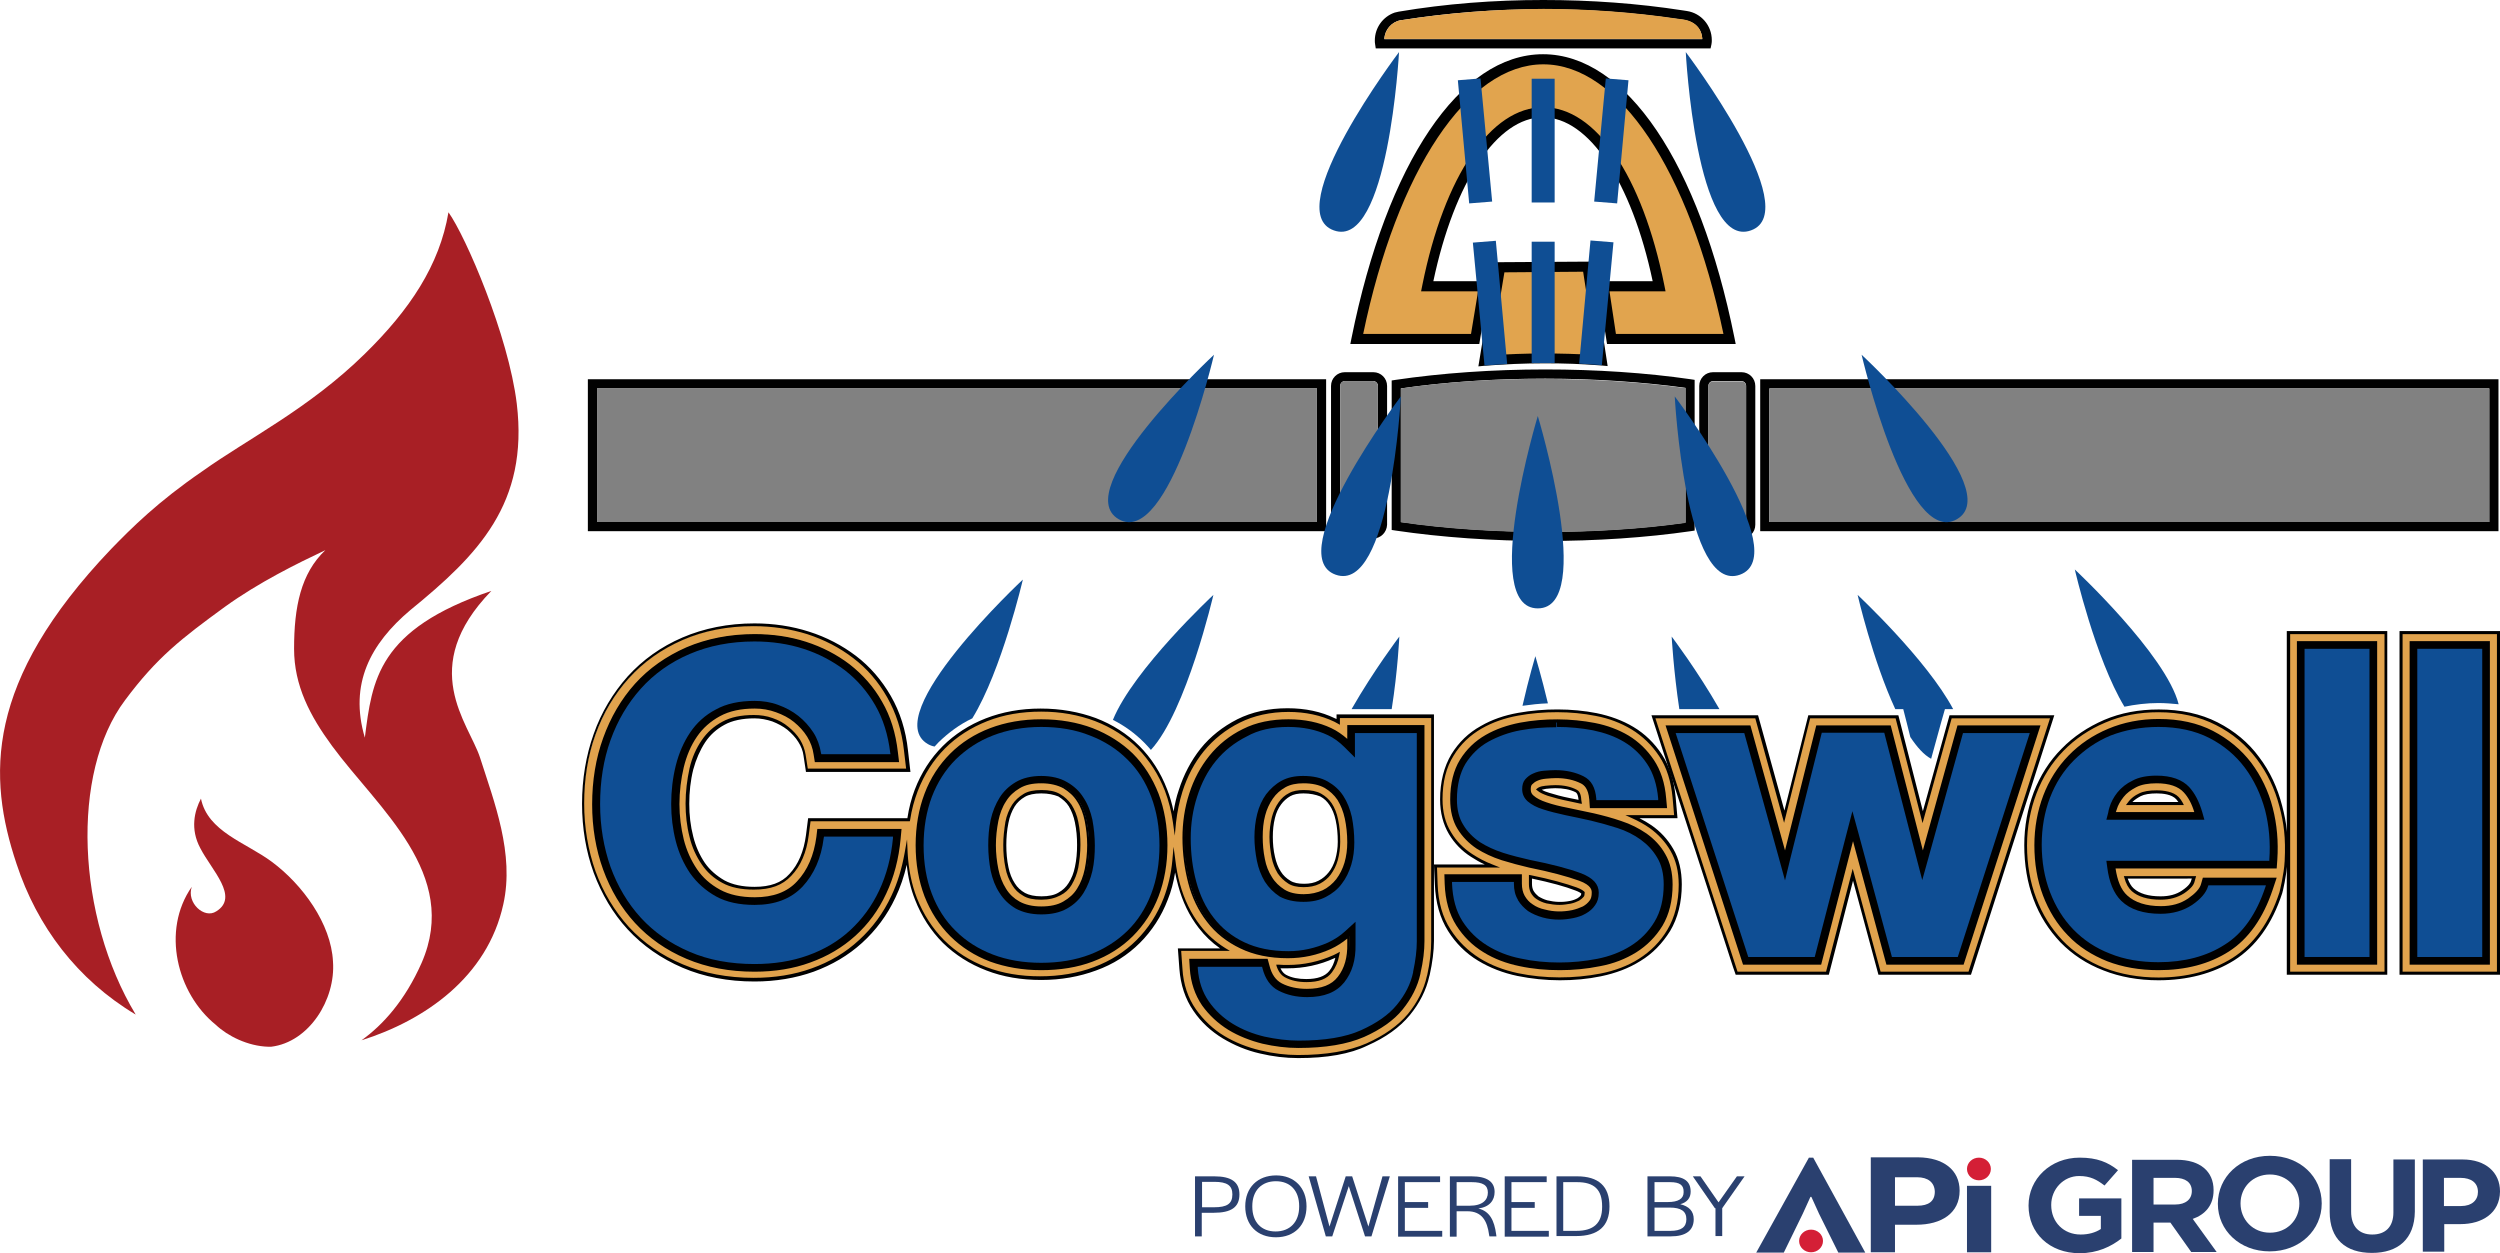 <svg version="1.1" preserveAspectRatio="xMinYMin" xmlns="http://www.w3.org/2000/svg" xmlns:xlink="http://www.w3.org/1999/xlink" x="0px" y="0px"
	 viewBox="0 0 816.1 409.1" xml:space="preserve">
<style type="text/css">
	.st0{fill:#A81F25;}
	.st1{fill:#0F4E94;}
	.st2{fill:#E1A34D;}
	.st3{fill:#E1A44E;}
	.st4{fill:#010101;}
	.st5{fill:#818181;}
	.st6{fill:#2A406F;}
	.st7{fill:#D41F36;}
</style>
<g id="Powered">
</g>
<g id="Flame">
	<g>
		<path class="st0" d="M119.1,115.5c-18.1,17.8-38.3,27.8-53,38.3c-14.6,10-23.1,18.5-29.8,25.4C-5,222.5-4.1,253.6,5.4,282
			c6.7,20.4,19.8,37.8,38.9,49.2c-19.3-32-21.3-78.9-3.5-102.6c10.5-14.1,18.5-20.2,32.6-30.5c11.1-8,23.5-14.1,32.8-18.5
			c-8,7.6-10.2,18.5-10.2,32.2c0,12,5.2,21.9,12.4,31.7c15,20.4,42,41.8,29.2,70.9c-5.4,12.2-12.6,20.2-19.6,25.2
			c20.6-6.5,41.1-20.6,46.3-44.4c3.7-16.5-3-33.5-7.6-47.9c-3.7-11.3-20.6-29.4,3.7-54.4c-37.2,12.6-38.9,29.2-41.3,47.9
			c-5.2-17.6,1.9-30.7,14.8-41.6c22.2-18.1,38.7-34.8,34.8-67.4c-2.7-22.3-16.7-54.7-22.3-62.5C143.5,86.6,133.7,101.2,119.1,115.5"
			/>
		<g>
			<g>
				<path id="SVGID_21_" class="st0" d="M65.4,276.9c3.7,7.2,12.8,15.9,5.2,20.6c-3.9,2.6-9.8-2.8-8-8c-10,14.3-4.8,34.8,7.8,45
					c3.9,3.7,10.5,7,17.2,7.2h0.9c12.4-1.5,21.1-15.4,20.2-27.8c-0.6-12.4-10-25.2-20-32.6c-8.5-6.3-20.9-9.8-23.1-20.6
					C63.5,264.7,62,270.6,65.4,276.9"/>
			</g>
		</g>
	</g>
</g>
<g id="cogswell">
	<g>
		<rect x="787.1" y="209.8" class="st1" width="25.2" height="104.6"/>
		<path d="M810.3,211.8v100.6h-21.2V211.8H810.3 M812.3,209.8h-25.2v104.6h25.2V209.8L812.3,209.8z"/>
	</g>
	<g>
		<path class="st1" d="M369.4,246.5c-3.6-3.5-7.9-6.3-12.9-8.2c-5-1.9-10.6-2.9-16.6-2.9c-6.1,0-11.6,1-16.6,2.9
			c-4.9,1.9-9.3,4.7-12.8,8.2c-3.6,3.5-6.3,7.9-8.3,12.9c-1.9,5-2.9,10.5-2.9,16.6c0,6.1,1,11.6,2.9,16.5c1.9,5,4.7,9.3,8.3,12.8
			c3.6,3.5,7.9,6.3,12.8,8.2c4.9,1.9,10.5,2.8,16.5,2.8c6.1,0,11.6-0.9,16.6-2.8c5-1.9,9.3-4.6,12.9-8.2c3.6-3.5,6.3-7.8,8.3-12.8
			c1.9-4.9,2.9-10.5,2.9-16.5c0-6-1-11.6-2.9-16.6C375.7,254.3,373,250,369.4,246.5z M324.6,275.9c0-2.7,0.3-5.4,0.8-8
			c0.5-2.5,1.4-4.7,2.6-6.6c1.2-1.8,2.7-3.3,4.7-4.4c1.9-1.1,4.3-1.7,7.3-1.7c3,0,5.4,0.6,7.4,1.7c2,1.2,3.5,2.6,4.7,4.4
			c1.2,1.9,2.1,4.1,2.6,6.6c0.5,2.6,0.8,5.3,0.8,8c0,2.7-0.3,5.4-0.8,7.9c-0.5,2.4-1.4,4.7-2.6,6.6c-1.2,1.8-2.7,3.3-4.7,4.4
			c-1.9,1.1-4.4,1.6-7.4,1.6c-3,0-5.4-0.5-7.3-1.6c-1.9-1.1-3.5-2.6-4.6-4.4c-1.2-1.9-2.1-4.1-2.6-6.6v0
			C324.8,281.3,324.6,278.6,324.6,275.9z"/>
		<path d="M339.9,237.3c5.8,0,11.2,0.9,15.9,2.8c4.7,1.8,8.8,4.4,12.2,7.8c3.4,3.3,6,7.4,7.8,12.2c1.8,4.7,2.7,10.1,2.7,15.9
			c0,5.8-0.9,11.1-2.7,15.8c-1.8,4.7-4.4,8.8-7.8,12.1c-3.4,3.3-7.5,5.9-12.2,7.7c-4.7,1.8-10.1,2.7-15.9,2.7
			c-5.8,0-11.1-0.9-15.8-2.7c-4.7-1.8-8.8-4.4-12.1-7.7c-3.4-3.3-6-7.4-7.8-12.1c-1.8-4.7-2.7-10-2.7-15.8c0-5.8,0.9-11.1,2.7-15.9
			c1.8-4.7,4.4-8.8,7.8-12.2c3.4-3.3,7.4-6,12.1-7.8C328.7,238.3,334.1,237.3,339.9,237.3 M339.9,298.5c3.3,0,6.1-0.6,8.4-1.9
			c2.3-1.3,4-2.9,5.4-5.1c1.3-2.1,2.3-4.6,2.9-7.2c0.6-2.7,0.8-5.5,0.8-8.3c0-2.8-0.3-5.7-0.8-8.4c-0.6-2.7-1.5-5.1-2.9-7.2
			c-1.3-2.1-3.1-3.8-5.4-5.1c-2.2-1.3-5.1-2-8.4-2c-3.3,0-6.1,0.7-8.3,2c-2.2,1.3-4,3-5.3,5.1c-1.3,2.1-2.3,4.5-2.9,7.2
			c-0.6,2.7-0.8,5.6-0.8,8.4c0,2.8,0.3,5.7,0.8,8.3c0.6,2.7,1.5,5.1,2.9,7.2c1.3,2.1,3.1,3.8,5.3,5.1
			C333.8,297.8,336.6,298.5,339.9,298.5 M339.9,235.3c-6.1,0-11.6,1-16.6,2.9c-4.9,1.9-9.3,4.7-12.8,8.2c-3.6,3.5-6.3,7.9-8.3,12.9
			c-1.9,5-2.9,10.5-2.9,16.6c0,6.1,1,11.6,2.9,16.5c1.9,5,4.7,9.3,8.3,12.8c3.6,3.5,7.9,6.3,12.8,8.2c4.9,1.9,10.5,2.8,16.5,2.8
			c6.1,0,11.6-0.9,16.6-2.8c5-1.9,9.3-4.6,12.9-8.2c3.6-3.5,6.3-7.8,8.3-12.8c1.9-4.9,2.9-10.5,2.9-16.5c0-6-1-11.6-2.9-16.6
			c-1.9-5-4.7-9.3-8.3-12.9c-3.6-3.5-7.9-6.3-12.9-8.2C351.6,236.3,346,235.3,339.9,235.3L339.9,235.3z M339.9,296.5
			c-3,0-5.4-0.5-7.3-1.6c-1.9-1.1-3.5-2.6-4.6-4.4c-1.2-1.9-2.1-4.1-2.6-6.6v0c-0.5-2.6-0.8-5.2-0.8-7.9c0-2.7,0.3-5.4,0.8-8
			c0.5-2.5,1.4-4.7,2.6-6.6c1.2-1.8,2.7-3.3,4.7-4.4c1.9-1.1,4.3-1.7,7.3-1.7c3,0,5.4,0.6,7.4,1.7c2,1.2,3.5,2.6,4.7,4.4
			c1.2,1.9,2.1,4.1,2.6,6.6c0.5,2.6,0.8,5.3,0.8,8c0,2.7-0.3,5.4-0.8,7.9c-0.5,2.4-1.4,4.7-2.6,6.6c-1.2,1.8-2.7,3.3-4.7,4.4
			C345.4,295.9,342.9,296.5,339.9,296.5L339.9,296.5z"/>
	</g>
	<g>
		<path class="st1" d="M440.2,242.5c-1.8-1.8-3.8-3.2-5.9-4.2c-4-1.9-8.6-2.9-13.8-2.9c-5.5,0-10.4,1.1-14.7,3.2
			c-4.2,2.1-7.9,5-10.7,8.6c-2.8,3.5-5,7.7-6.5,12.2c-1.4,4.5-2.2,9.3-2.2,14.2c0,5.1,0.6,10.1,1.9,14.7c1.3,4.7,3.3,8.9,6.1,12.5
			c2.8,3.6,6.4,6.5,10.7,8.5c4.3,2.1,9.5,3.1,15.3,3.1c4.8,0,9.4-1,13.8-2.9c2.3-1,4.3-2.4,6.1-4l0,2.8c0.1,4.6-1,8.2-3.3,11.1
			c-2.1,2.7-5.6,4.1-10.5,4.1c-3.2,0-6-0.6-8.4-1.9c-2.1-1.1-3.5-3.1-4.3-6.2l-0.5-1.9h-24.7l0.2,2.6c0.3,4.5,1.6,8.5,3.9,11.8
			c2.2,3.2,5.1,5.9,8.4,7.9c3.3,2,7,3.5,11,4.4c3.9,0.9,7.8,1.4,11.6,1.4c8.8,0,15.9-1.2,21.2-3.6c5.4-2.4,9.5-5.4,12.4-8.9
			c2.9-3.5,4.8-7.4,5.7-11.5l0,0c0.8-3.9,1.3-7.4,1.3-10.4v-70h-24.2V242.5z M436.9,260.8c1.2,1.8,2,3.9,2.5,6.2
			c0.5,2.5,0.8,5.1,0.8,7.9c0,2.4-0.3,4.6-1,6.8c-0.6,2.1-1.6,3.9-2.8,5.6c-1.2,1.6-2.7,2.8-4.6,3.8c-1.8,0.9-4,1.4-6.4,1.4
			c-2.7,0-4.8-0.5-6.5-1.6c-1.8-1.1-3.2-2.5-4.3-4.2c-1.1-1.8-1.9-3.8-2.4-6.1c-0.5-2.4-0.7-4.8-0.7-7.3c0-2.5,0.3-4.9,0.9-7.1
			c0.5-2.1,1.4-4.1,2.6-5.7c1.2-1.6,2.6-2.9,4.3-3.8c1.7-0.9,3.7-1.4,6.1-1.4c2.9,0,5.3,0.5,7.1,1.5
			C434.4,257.7,435.8,259.1,436.9,260.8z"/>
		<path d="M420.5,237.3c4.9,0,9.2,0.9,13,2.7c1.9,0.9,3.7,2.2,5.4,3.9l3.4,3.4v-4.8v-3.2h20.2v68c0,2.9-0.4,6.2-1.2,9.9l0,0l0,0.2
			c-0.8,3.8-2.6,7.3-5.3,10.6c-2.7,3.3-6.6,6-11.7,8.3c-5.1,2.3-11.9,3.4-20.4,3.4c-3.6,0-7.4-0.5-11.1-1.3
			c-3.8-0.9-7.3-2.3-10.4-4.2c-3.1-1.9-5.8-4.4-7.8-7.3c-2.1-3-3.3-6.6-3.6-10.8l0-0.5h21l0.1,0.4c0.9,3.6,2.7,6.1,5.3,7.4
			c2.7,1.4,5.8,2.1,9.3,2.1c5.6,0,9.5-1.6,12.1-4.8c2.6-3.3,3.8-7.3,3.7-12.4l0-2.8l0-4.6l-3.4,3.1c-1.6,1.5-3.5,2.7-5.6,3.7
			c-4.1,1.8-8.4,2.8-12.9,2.8c-5.6,0-10.4-1-14.4-2.9c-4-1.9-7.4-4.6-10-8c-2.6-3.3-4.5-7.3-5.7-11.8c-1.2-4.4-1.8-9.2-1.8-14.2
			c0-4.7,0.7-9.3,2.1-13.6c1.4-4.4,3.4-8.3,6.1-11.6c2.7-3.3,6.1-6,10.1-8C410.7,238.3,415.3,237.3,420.5,237.3 M425.5,294.4
			c2.8,0,5.2-0.5,7.3-1.6c2.1-1.1,3.9-2.5,5.2-4.3c1.4-1.8,2.4-3.9,3.1-6.2c0.7-2.3,1-4.8,1-7.3c0-2.9-0.3-5.7-0.8-8.3
			c-0.6-2.6-1.5-4.9-2.8-6.9c-1.3-2-3-3.5-5.1-4.7c-2.1-1.2-4.8-1.8-8-1.8c-2.8,0-5.1,0.5-7.1,1.6c-2,1.1-3.6,2.6-5,4.4
			c-1.3,1.8-2.3,4-2.9,6.4c-0.6,2.4-0.9,5-0.9,7.6c0,2.6,0.3,5.1,0.8,7.7c0.5,2.5,1.4,4.8,2.6,6.8c1.3,2,2.9,3.6,4.9,4.9
			C419.9,293.8,422.4,294.4,425.5,294.4 M420.5,235.3c-5.5,0-10.4,1.1-14.7,3.2c-4.2,2.1-7.9,5-10.7,8.6c-2.8,3.5-5,7.7-6.5,12.2
			c-1.4,4.5-2.2,9.3-2.2,14.2c0,5.1,0.6,10.1,1.9,14.7c1.3,4.7,3.3,8.9,6.1,12.5c2.8,3.6,6.4,6.5,10.7,8.5c4.3,2.1,9.5,3.1,15.3,3.1
			c4.8,0,9.4-1,13.8-2.9c2.3-1,4.3-2.4,6.1-4l0,2.8c0.1,4.6-1,8.2-3.3,11.1c-2.1,2.7-5.6,4.1-10.5,4.1c-3.2,0-6-0.6-8.4-1.9
			c-2.1-1.1-3.5-3.1-4.3-6.2l-0.5-1.9h-24.7l0.2,2.6c0.3,4.5,1.6,8.5,3.9,11.8c2.2,3.2,5.1,5.9,8.4,7.9c3.3,2,7,3.5,11,4.4
			c3.9,0.9,7.8,1.4,11.6,1.4c8.8,0,15.9-1.2,21.2-3.6c5.4-2.4,9.5-5.4,12.4-8.9c2.9-3.5,4.8-7.4,5.7-11.5l0,0
			c0.8-3.9,1.3-7.4,1.3-10.4v-70h-24.2v5.2c-1.8-1.8-3.8-3.2-5.9-4.2C430.3,236.3,425.7,235.3,420.5,235.3L420.5,235.3z
			 M425.5,292.4c-2.7,0-4.8-0.5-6.5-1.6c-1.8-1.1-3.2-2.5-4.3-4.2c-1.1-1.8-1.9-3.8-2.4-6.1c-0.5-2.4-0.7-4.8-0.7-7.3
			c0-2.5,0.3-4.9,0.9-7.1c0.5-2.1,1.4-4.1,2.6-5.7c1.2-1.6,2.6-2.9,4.3-3.8c1.7-0.9,3.7-1.4,6.1-1.4c2.9,0,5.3,0.5,7.1,1.5
			c1.8,1,3.3,2.4,4.4,4.1c1.2,1.8,2,3.9,2.5,6.2c0.5,2.5,0.8,5.1,0.8,7.9c0,2.4-0.3,4.6-1,6.8c-0.6,2.1-1.6,3.9-2.8,5.6
			c-1.2,1.6-2.7,2.8-4.6,3.8C430.1,292,427.9,292.4,425.5,292.4L425.5,292.4z"/>
	</g>
	<g>
		<path class="st1" d="M537,272.6c-2.4-1.7-5.1-3-8.1-4c-2.9-1-5.9-1.8-8.8-2.4c-2.9-0.7-5.8-1.3-8.5-1.8c-2.6-0.5-5-1.1-7.1-1.8
			c-1.8-0.6-3.3-1.4-4.4-2.3c-0.8-0.6-1.1-1.4-1.1-2.4c0-0.9,0.2-1.5,0.5-1.9c0.5-0.6,1.1-1,1.9-1.4c0.9-0.4,1.8-0.6,2.9-0.7
			c1.2-0.1,2.4-0.2,3.4-0.2c3.2,0,6,0.6,8.3,1.8c1.2,0.6,2.8,1.8,3.1,5.7l0.2,2.3h24.2l-0.2-2.7c-0.4-4.9-1.7-9-3.9-12.3
			c-2.1-3.2-4.9-5.8-8.1-7.8c-3.2-1.9-6.8-3.3-10.8-4.1c-7.8-1.5-16.4-1.5-24.2-0.1c-4.1,0.7-7.8,2.1-11,3.9
			c-3.4,1.9-6.2,4.6-8.2,7.9c-2.1,3.4-3.1,7.7-3.1,12.8c0,3.6,0.8,6.7,2.4,9.3c1.5,2.5,3.5,4.6,6,6.2c2.4,1.6,5.1,2.8,8.1,3.8
			c2.9,0.9,5.8,1.7,8.9,2.4c7.1,1.5,12.6,2.9,16.5,4.4c4.4,1.6,4.4,3.6,4.4,4.4c0,1.2-0.3,2.2-0.8,2.9c-0.6,0.9-1.4,1.6-2.4,2.1
			c-1.1,0.6-2.3,1-3.6,1.3c-3.4,0.7-6.4,0.5-9.1-0.2c-1.6-0.4-2.9-1-4.1-1.8c-1.1-0.8-2-1.8-2.8-3l0,0c-0.7-1.2-1-2.5-1-4.3V286H472
			l0.1,2.6c0.2,5.3,1.5,9.7,3.7,13.3c2.2,3.5,5.1,6.4,8.6,8.5c3.4,2.1,7.3,3.6,11.7,4.5c4.2,0.9,8.6,1.3,13,1.3
			c4.3,0,8.6-0.4,12.8-1.2c4.3-0.8,8.2-2.3,11.6-4.4c3.4-2.2,6.3-5,8.4-8.6c2.2-3.6,3.3-8,3.3-13.2c0-3.8-0.8-7-2.3-9.7
			C541.4,276.5,539.4,274.3,537,272.6z"/>
		<path d="M508.2,235.3v2c4.1,0,8.1,0.4,11.8,1.1c3.8,0.8,7.2,2,10.2,3.8c3,1.8,5.5,4.2,7.5,7.2c2,3,3.2,6.8,3.6,11.3l0,0.5h-20.2
			l0-0.4c-0.3-3.7-1.6-6.1-4.2-7.4c-2.6-1.3-5.7-2-9.2-2c-1.1,0-2.3,0.1-3.7,0.2c-1.3,0.1-2.4,0.4-3.5,0.9c-1,0.4-1.9,1.1-2.6,1.9
			c-0.7,0.8-1,1.9-1,3.2c0,1.6,0.6,2.9,1.8,4c1.3,1.1,3,2,5,2.6c2.1,0.7,4.6,1.3,7.3,1.9c2.7,0.5,5.5,1.2,8.4,1.8
			c2.9,0.7,5.8,1.5,8.6,2.4c2.8,0.9,5.4,2.2,7.6,3.8c2.2,1.6,4,3.5,5.4,5.9c1.4,2.3,2.1,5.3,2.1,8.7c0,4.8-1,8.9-3,12.2
			c-2,3.3-4.6,5.9-7.8,7.9c-3.2,2-6.8,3.4-10.9,4.2c-4.1,0.8-8.2,1.2-12.4,1.2c-4.3,0-8.5-0.4-12.6-1.3c-4.1-0.8-7.8-2.3-11-4.3
			c-3.2-2-5.9-4.6-8-7.9c-2.1-3.3-3.2-7.4-3.4-12.3l0-0.5h20.2v0.5c0,2.1,0.4,3.8,1.3,5.3l0,0.1l0,0c0.9,1.5,2,2.6,3.3,3.6
			c1.4,0.9,3,1.6,4.8,2.1c1.8,0.5,3.6,0.7,5.4,0.7c1.5,0,3.1-0.2,4.6-0.5c1.5-0.3,2.9-0.8,4.1-1.5c1.2-0.7,2.2-1.5,3-2.7
			c0.8-1.1,1.2-2.4,1.2-4.1c0-2.8-1.9-4.8-5.7-6.3c-4-1.5-9.7-3-16.8-4.4c-3-0.7-5.9-1.4-8.7-2.3c-2.8-0.9-5.4-2.1-7.6-3.5
			c-2.2-1.5-4.1-3.4-5.4-5.6c-1.4-2.2-2.1-5-2.1-8.3c0-4.7,1-8.7,2.8-11.7c1.9-3,4.4-5.5,7.5-7.2c3.1-1.7,6.6-3,10.4-3.7
			c3.8-0.7,7.7-1,11.7-1V235.3 M508.2,235.3c-4.1,0-8.1,0.4-12,1.1c-4.1,0.7-7.8,2.1-11,3.9c-3.4,1.9-6.2,4.6-8.2,7.9
			c-2.1,3.4-3.1,7.7-3.1,12.8c0,3.6,0.8,6.7,2.4,9.3c1.5,2.5,3.5,4.6,6,6.2c2.4,1.6,5.1,2.8,8.1,3.8c2.9,0.9,5.8,1.7,8.9,2.4
			c7.1,1.5,12.6,2.9,16.5,4.4c4.4,1.6,4.4,3.6,4.4,4.4c0,1.2-0.3,2.2-0.8,2.9c-0.6,0.9-1.4,1.6-2.4,2.1c-1.1,0.6-2.3,1-3.6,1.3
			c-1.5,0.3-2.9,0.4-4.2,0.4c-1.7,0-3.4-0.2-5-0.6c-1.6-0.4-2.9-1-4.1-1.8c-1.1-0.8-2-1.8-2.8-3l0,0c-0.7-1.2-1-2.5-1-4.3V286H472
			l0.1,2.6c0.2,5.3,1.5,9.7,3.7,13.3c2.2,3.5,5.1,6.4,8.6,8.5c3.4,2.1,7.3,3.6,11.7,4.5c4.2,0.9,8.6,1.3,13,1.3
			c4.3,0,8.6-0.4,12.8-1.2c4.3-0.8,8.2-2.3,11.6-4.4c3.4-2.2,6.3-5,8.4-8.6c2.2-3.6,3.3-8,3.3-13.2c0-3.8-0.8-7-2.3-9.7
			c-1.5-2.6-3.5-4.8-6-6.5c-2.4-1.7-5.1-3-8.1-4c-2.9-1-5.9-1.8-8.8-2.4c-2.9-0.7-5.8-1.3-8.5-1.8c-2.6-0.5-5-1.1-7.1-1.8
			c-1.8-0.6-3.3-1.4-4.4-2.3c-0.8-0.6-1.1-1.4-1.1-2.4c0-0.9,0.2-1.5,0.5-1.9c0.5-0.6,1.1-1,1.9-1.4c0.9-0.4,1.8-0.6,2.9-0.7
			c1.2-0.1,2.4-0.2,3.4-0.2c3.2,0,6,0.6,8.3,1.8c1.2,0.6,2.8,1.8,3.1,5.7l0.2,2.3h24.2l-0.2-2.7c-0.4-4.9-1.7-9-3.9-12.3
			c-2.1-3.2-4.9-5.8-8.1-7.8c-3.2-1.9-6.8-3.3-10.8-4.1C516.5,235.7,512.4,235.3,508.2,235.3L508.2,235.3z"/>
	</g>
	<g>
		<polygon class="st1" points="639.3,237.3 627.6,279.5 616.8,237.3 593.3,237.3 582.7,279.6 571,237.3 544.4,237.3 569.3,314.4 
			594,314.4 604.8,272.6 616.1,314.4 640.6,314.4 665.4,237.3 		"/>
		<path d="M662.6,239.3l-23.5,73.1h-21.5l-10.9-40.3l-2-7.3l-1.9,7.3l-10.4,40.3h-21.7l-23.7-73.1h22.4l11.3,40.8l2,7.3l1.8-7.4
			l10.2-40.8h20.4l10.5,40.8l1.9,7.3l2-7.2l11.3-40.8H662.6 M665.4,237.3h-26.1l-11.7,42.3l-10.8-42.3h-23.5l-10.6,42.3L571,237.3
			h-26.7l25,77.1H594l10.8-41.8l11.3,41.8h24.5L665.4,237.3L665.4,237.3z"/>
	</g>
	<g>
		<rect x="750.4" y="209.8" class="st1" width="25.2" height="104.6"/>
		<path d="M773.5,211.8v100.6h-21.2V211.8H773.5 M775.5,209.8h-25.2v104.6h25.2V209.8L775.5,209.8z"/>
	</g>
	<g>
		<path class="st1" d="M734.4,249.4c-3.2-4.3-7.4-7.8-12.3-10.3c-5-2.5-10.9-3.8-17.5-3.8c-5.9,0-11.4,1.1-16.3,3.1
			c-4.9,2.1-9.2,5-12.7,8.6c-3.5,3.6-6.3,8-8.2,12.9c-1.9,4.9-2.9,10.3-2.9,16c0,5.9,0.9,11.3,2.8,16.2c1.9,4.9,4.6,9.3,8,12.8
			c3.5,3.6,7.7,6.4,12.7,8.3c4.9,1.9,10.5,2.9,16.6,2.9c8.8,0,16.4-2,22.7-6c6.4-4,11.1-10.7,14.1-19.9l1.1-3.3h-23.1l-0.5,1.8
			c-0.5,1.7-2,3.3-4.4,5c-2.5,1.7-5.5,2.6-9.1,2.6c-5,0-8.8-1.2-11.4-3.6l0,0c-2.1-2-3.5-5.3-4-9.7h52.7l0.2-2.3
			c0.4-5.8-0.1-11.5-1.5-16.8C739.9,258.6,737.6,253.7,734.4,249.4z M717,265.6h-26.9c0.1-0.5,0.3-1,0.4-1.6
			c0.4-1.4,1.2-2.8,2.3-4.2c1.1-1.3,2.5-2.4,4.3-3.3c1.8-0.9,4.1-1.3,6.9-1.3c4.2,0,7.3,1,9.2,3.1
			C714.8,260.1,716.1,262.5,717,265.6z"/>
		<path d="M704.6,237.3c6.3,0,11.9,1.2,16.6,3.6c4.7,2.4,8.6,5.7,11.6,9.7c3,4,5.2,8.7,6.6,13.8c1.3,5.1,1.8,10.6,1.4,16.2l0,0.4
			h-50.9h-2.3l0.3,2.2c0.6,4.8,2.1,8.4,4.5,10.8l0,0l0.1,0.1c2.9,2.8,7.2,4.2,12.8,4.2c4,0,7.4-1,10.3-2.9c2.8-1.9,4.6-4,5.2-6.1
			l0.1-0.3h18.8l-0.2,0.6c-2.9,8.7-7.3,15.1-13.3,18.8c-5.9,3.8-13.2,5.7-21.6,5.7c-5.8,0-11.2-0.9-15.8-2.8
			c-4.7-1.8-8.7-4.5-12-7.9c-3.3-3.4-5.8-7.5-7.6-12.2c-1.8-4.7-2.7-9.9-2.7-15.5c0-5.4,0.9-10.6,2.7-15.3c1.8-4.7,4.4-8.8,7.8-12.2
			c3.4-3.4,7.4-6.2,12-8.1C693.7,238.3,698.9,237.3,704.6,237.3 M687.6,267.6h2.5H717h2.6l-0.7-2.5c-1-3.4-2.4-6.1-4.2-8.1
			c-2.3-2.5-5.9-3.8-10.7-3.8c-3.1,0-5.8,0.5-7.8,1.6c-2.1,1-3.7,2.3-5,3.9c-1.2,1.5-2.1,3.2-2.6,4.9c-0.2,0.6-0.3,1.1-0.4,1.7
			L687.6,267.6 M704.6,235.3c-5.9,0-11.4,1.1-16.3,3.1c-4.9,2.1-9.2,5-12.7,8.6c-3.5,3.6-6.3,8-8.2,12.9c-1.9,4.9-2.9,10.3-2.9,16
			c0,5.9,0.9,11.3,2.8,16.2c1.9,4.9,4.6,9.3,8,12.8c3.5,3.6,7.7,6.4,12.7,8.3c4.9,1.9,10.5,2.9,16.6,2.9c8.8,0,16.4-2,22.7-6
			c6.4-4,11.1-10.7,14.1-19.9l1.1-3.3h-23.1l-0.5,1.8c-0.5,1.7-2,3.3-4.4,5c-2.5,1.7-5.5,2.6-9.1,2.6c-5,0-8.8-1.2-11.4-3.6l0,0
			c-2.1-2-3.5-5.3-4-9.7h52.7l0.2-2.3c0.4-5.8-0.1-11.5-1.5-16.8c-1.4-5.4-3.7-10.3-6.9-14.5c-3.2-4.3-7.4-7.8-12.3-10.3
			C717.1,236.6,711.2,235.3,704.6,235.3L704.6,235.3z M690.1,265.6c0.1-0.5,0.3-1,0.4-1.6c0.4-1.4,1.2-2.8,2.3-4.2
			c1.1-1.3,2.5-2.4,4.3-3.3c1.8-0.9,4.1-1.3,6.9-1.3c4.2,0,7.3,1,9.2,3.1c1.6,1.7,2.9,4.2,3.7,7.3H690.1L690.1,265.6z"/>
	</g>
	<g>
		<path class="st1" d="M246.3,207.4c5.8,0,11.4,0.8,16.6,2.5c5.2,1.7,10,4.1,14.1,7.3c4.2,3.2,7.7,7.2,10.4,12
			c2.7,4.7,4.5,10.2,5.2,16.3l0.3,2.8h-26.6l-0.3-2.1c-0.3-2.2-1.1-4.2-2.2-6c-1.2-1.8-2.7-3.5-4.4-4.9c-1.8-1.4-3.8-2.5-6-3.3
			c-2.2-0.8-4.6-1.2-7.1-1.2c-4.6,0-8.5,0.9-11.6,2.6c-3.1,1.7-5.7,4-7.7,6.9c-2,2.9-3.5,6.4-4.4,10.2c-0.9,3.9-1.4,8-1.4,12.1
			c0,4,0.5,7.9,1.4,11.6c0.9,3.7,2.4,7,4.4,9.9c2,2.8,4.5,5.1,7.7,6.8c3.1,1.7,7,2.6,11.6,2.6c6.2,0,10.8-1.8,14.2-5.4
			c3.5-3.7,5.6-8.7,6.4-14.8l0.3-2.2h26.5l-0.2,2.7c-0.6,6.5-2.2,12.5-4.6,17.7c-2.5,5.3-5.9,9.9-10,13.6c-4.1,3.7-9,6.6-14.5,8.6
			c-5.5,1.9-11.5,2.9-18.1,2.9c-8.1,0-15.5-1.4-22-4.2c-6.5-2.8-12.1-6.7-16.6-11.6c-4.5-4.9-7.9-10.7-10.3-17.2
			c-2.4-6.5-3.6-13.6-3.6-21.2c0-7.7,1.2-15,3.6-21.6c2.4-6.7,5.9-12.5,10.3-17.5c4.5-5,10.1-9,16.6-11.8
			C230.9,208.8,238.3,207.4,246.3,207.4"/>
		<path d="M246.3,318.7c-8.4,0-16-1.5-22.8-4.3c-6.8-2.9-12.6-6.9-17.3-12c-4.7-5.1-8.3-11.1-10.7-17.9c-2.4-6.7-3.7-14.1-3.7-21.8
			c0-7.9,1.2-15.4,3.7-22.2c2.5-6.9,6.1-13,10.7-18.2c4.7-5.2,10.5-9.3,17.3-12.3c6.8-2.9,14.4-4.4,22.8-4.4c6,0,11.8,0.9,17.2,2.6
			c5.5,1.7,10.4,4.3,14.8,7.6c4.4,3.4,8.1,7.6,10.9,12.6c2.9,5,4.7,10.7,5.4,17.1l0.6,5h-30.5l-0.6-3.8c-0.3-1.9-0.9-3.6-1.9-5.2
			c-1.1-1.7-2.4-3.1-4-4.4c-1.6-1.3-3.4-2.3-5.5-3c-2-0.7-4.2-1.1-6.4-1.1c-4.3,0-7.8,0.8-10.7,2.3c-2.9,1.6-5.2,3.7-7,6.3
			c-1.9,2.7-3.3,5.9-4.1,9.5c-0.9,3.7-1.4,7.6-1.4,11.6c0,3.8,0.5,7.5,1.4,11.1c0.9,3.4,2.2,6.5,4.1,9.2c1.8,2.6,4.1,4.7,7,6.2
			c2.8,1.5,6.4,2.3,10.7,2.3c5.6,0,9.8-1.5,12.8-4.7c3.2-3.4,5.1-8,5.9-13.7l0.5-3.9H296l-0.4,4.9c-0.6,6.7-2.2,12.9-4.8,18.4
			c-2.6,5.5-6.1,10.3-10.4,14.2c-4.3,3.9-9.4,6.9-15.2,9C259.4,317.6,253.1,318.7,246.3,318.7z M246.3,209.4
			c-7.8,0-14.9,1.4-21.2,4.1c-6.3,2.7-11.6,6.5-15.9,11.3c-4.3,4.8-7.6,10.4-9.9,16.8c-2.3,6.4-3.4,13.4-3.4,20.9
			c0,7.3,1.2,14.2,3.4,20.5c2.3,6.3,5.6,11.9,9.9,16.6c4.3,4.7,9.6,8.4,15.9,11.1c6.2,2.7,13.4,4,21.2,4c6.3,0,12.1-0.9,17.4-2.8
			c5.3-1.9,9.9-4.6,13.8-8.2c3.9-3.6,7.1-7.9,9.5-13c2.4-5.1,3.9-10.8,4.5-17.1l0-0.5H269l-0.1,0.4c-0.8,6.6-3.2,11.9-6.9,15.9
			c-3.8,4-8.9,6-15.7,6c-4.9,0-9.2-0.9-12.6-2.8c-3.4-1.9-6.2-4.4-8.4-7.5c-2.1-3.1-3.7-6.6-4.7-10.5c-1-3.9-1.5-8-1.5-12.1
			c0-4.3,0.5-8.6,1.5-12.6c1-4,2.6-7.7,4.7-10.8c2.1-3.1,4.9-5.7,8.4-7.5c3.4-1.9,7.7-2.8,12.6-2.8c2.7,0,5.3,0.4,7.7,1.3
			c2.5,0.9,4.7,2.1,6.6,3.6c1.9,1.5,3.6,3.4,4.9,5.4c1.3,2,2.1,4.3,2.5,6.7l0.1,0.4h22.6l-0.1-0.5c-0.7-5.8-2.3-11-4.9-15.5
			c-2.6-4.5-5.9-8.3-9.9-11.4c-4-3-8.5-5.4-13.5-7C257.4,210.2,252,209.4,246.3,209.4z"/>
	</g>
	<g>
		<path class="st2" d="M812.3,209.8v104.6h-25.2V209.8H812.3 M815.6,206.5h-3.3h-25.2h-3.3v3.3v104.6v3.3h3.3h25.2h3.3v-3.3V209.8
			V206.5L815.6,206.5z"/>
		<path d="M816.1,318.2h-32.8V206h32.8V318.2z M784.3,317.2h30.8V207h-30.8V317.2z M812.8,314.9h-26.2V209.3h26.2V314.9z
			 M787.6,313.9h24.2V210.3h-24.2V313.9z"/>
	</g>
	<g>
		<g>
			<path class="st2" d="M704,255.2c-2.8,0-5.2,0.5-6.9,1.3c-1.8,0.9-3.3,2-4.3,3.3c-1.1,1.3-1.8,2.7-2.3,4.2
				c-0.2,0.5-0.3,1.1-0.4,1.6H717c-0.9-3.1-2.1-5.6-3.7-7.3C711.3,256.3,708.2,255.2,704,255.2z M695,262.3c0.1-0.1,0.2-0.2,0.3-0.4
				c0.8-0.9,1.8-1.8,3.2-2.4c1.3-0.6,3.2-1,5.5-1c2.2,0,5.2,0.4,6.8,2.1c0.5,0.5,0.9,1.1,1.3,1.7H695z"/>
			<path d="M717.6,266.1h-28.2l0.1-0.6c0.1-0.5,0.3-1,0.4-1.6c0.4-1.5,1.2-3,2.3-4.3c1.1-1.4,2.6-2.5,4.5-3.5
				c1.8-0.9,4.3-1.4,7.2-1.4c4.3,0,7.6,1.1,9.6,3.3c1.7,1.8,3,4.3,3.9,7.5L717.6,266.1z M690.7,265.1h25.6c-0.8-2.7-2-4.9-3.4-6.4
				c-1.8-2-4.8-3-8.9-3c-2.7,0-5,0.4-6.7,1.3c-1.7,0.9-3.1,1.9-4.1,3.2c-1,1.3-1.8,2.6-2.2,4C690.9,264.5,690.8,264.8,690.7,265.1z
				 M712.9,262.8H694l0.6-0.8c0.1-0.1,0.2-0.2,0.3-0.4c0.8-1,1.9-1.9,3.4-2.6c1.4-0.7,3.3-1,5.7-1c2.3,0,5.5,0.4,7.2,2.2
				c0.5,0.5,0.9,1.1,1.3,1.8L712.9,262.8z M696.1,261.8h15c-0.2-0.3-0.5-0.6-0.7-0.9c-1.5-1.6-4.3-1.9-6.4-1.9c-2.2,0-4,0.3-5.2,0.9
				C697.7,260.5,696.8,261.1,696.1,261.8z"/>
		</g>
		<g>
			<path class="st2" d="M737,247.5c-3.5-4.7-8-8.5-13.5-11.3c-5.5-2.8-11.8-4.2-19-4.2c-6.4,0-12.3,1.1-17.6,3.4
				c-5.3,2.2-9.9,5.4-13.8,9.3c-3.9,3.9-6.9,8.7-8.9,14c-2.1,5.3-3.1,11.1-3.1,17.2c0,6.3,1,12.1,3,17.4c2,5.4,5,10.1,8.7,14
				c3.8,3.9,8.5,7,13.9,9.1c5.3,2.1,11.3,3.1,17.8,3.1c9.4,0,17.6-2.2,24.4-6.5c7-4.4,12.2-11.7,15.5-21.6c0,0,1.5-5.9,1.7-10.3
				c0.4-7.6-0.3-12.2-1.7-17.9C743,257.3,740.5,252.1,737,247.5z M742.8,280.8l-0.2,2.3h-52.7c0.5,4.4,1.9,7.7,4,9.7l0,0
				c2.5,2.4,6.4,3.6,11.4,3.6c3.6,0,6.6-0.8,9.1-2.6c2.4-1.7,3.9-3.3,4.4-5l0.5-1.8h23.1l-1.1,3.3c-3,9.2-7.8,15.9-14.1,19.9
				c-6.3,4-13.9,6-22.7,6c-6.1,0-11.6-1-16.6-2.9c-5-1.9-9.2-4.7-12.7-8.3c-3.4-3.6-6.1-7.9-8-12.8c-1.9-4.9-2.8-10.4-2.8-16.2
				c0-5.7,1-11.1,2.9-16c1.9-4.9,4.7-9.3,8.2-12.9c3.5-3.6,7.8-6.5,12.7-8.6c4.9-2.1,10.4-3.1,16.3-3.1c6.6,0,12.5,1.3,17.5,3.8
				c5,2.5,9.1,6,12.3,10.3c3.2,4.2,5.5,9.1,6.9,14.5C742.7,269.3,743.2,275,742.8,280.8z M716.1,286.4l-0.4,1.5
				c-0.1,0.4-0.7,1.6-3.1,3.2c-2,1.3-4.4,2-7.3,2c-4.1,0-7.2-0.9-9.1-2.7l0,0c-1-0.9-1.7-2.3-2.3-4H716.1z"/>
			<path d="M704.6,320c-6.5,0-12.6-1.1-17.9-3.2c-5.5-2.1-10.2-5.2-14.1-9.2c-3.8-4-6.8-8.7-8.8-14.1c-2-5.3-3-11.2-3-17.6
				c0-6.2,1.1-12,3.1-17.3c2.1-5.4,5.1-10.2,9.1-14.2c3.9-4,8.6-7.1,13.9-9.4c5.4-2.3,11.3-3.4,17.8-3.4c7.2,0,13.7,1.4,19.2,4.2
				c5.5,2.8,10.1,6.6,13.6,11.4v0c3.5,4.6,6,10,7.5,15.9c1.4,5.4,2.1,10.1,1.7,18.1c-0.2,4.4-1.6,10.2-1.7,10.4
				c-3.3,10.1-8.6,17.4-15.7,21.9C722.4,317.8,714.1,320,704.6,320z M704.6,232.5c-6.3,0-12.1,1.1-17.4,3.4
				c-5.2,2.2-9.8,5.3-13.6,9.2c-3.8,3.9-6.8,8.6-8.8,13.9c-2,5.2-3.1,11-3.1,17c0,6.2,1,12,3,17.2c2,5.3,4.9,9.9,8.6,13.8
				c3.7,3.9,8.4,6.9,13.7,9c5.2,2,11.2,3.1,17.6,3.1c9.3,0,17.5-2.2,24.2-6.4c6.9-4.4,12.1-11.6,15.3-21.4c0,0,1.5-5.9,1.7-10.2
				c0.4-7.8-0.3-12.5-1.7-17.8c-1.5-5.8-4-11-7.4-15.5c-3.5-4.6-7.9-8.4-13.3-11.1C718,233.9,711.6,232.5,704.6,232.5z M704.6,316.7
				c-6.1,0-11.8-1-16.7-2.9c-5-2-9.4-4.8-12.9-8.5c-3.5-3.6-6.2-8-8.1-13c-1.9-5-2.8-10.5-2.8-16.4c0-5.7,1-11.2,2.9-16.2
				c1.9-5,4.7-9.4,8.3-13.1c3.6-3.7,7.9-6.6,12.9-8.7c5-2.1,10.5-3.2,16.5-3.2c6.7,0,12.7,1.3,17.7,3.9c5,2.6,9.2,6.1,12.5,10.4
				c3.2,4.3,5.6,9.2,7,14.7c1.4,5.4,1.9,11.1,1.5,17l-0.2,2.8h-52.6c0.6,4,1.8,7,3.8,8.8c2.5,2.3,6.2,3.5,11,3.5
				c3.5,0,6.4-0.8,8.9-2.5c2.3-1.6,3.8-3.2,4.2-4.7l0.6-2.1h24.1l-1.3,3.9c-3.1,9.3-7.9,16.1-14.3,20.2
				C721.2,314.7,713.5,316.7,704.6,316.7z M704.6,235.8c-5.8,0-11.3,1-16.1,3.1c-4.8,2-9,4.9-12.5,8.5c-3.5,3.6-6.2,7.9-8.1,12.7
				c-1.9,4.9-2.8,10.2-2.8,15.8c0,5.8,0.9,11.2,2.8,16.1c1.8,4.9,4.5,9.2,7.9,12.7c3.4,3.5,7.6,6.3,12.5,8.2
				c4.9,1.9,10.4,2.9,16.4,2.9c8.7,0,16.2-2,22.4-5.9c6.3-4,10.9-10.6,13.9-19.6l0.9-2.6h-22l-0.4,1.4c-0.5,1.8-2.1,3.6-4.6,5.3
				c-2.6,1.8-5.7,2.7-9.4,2.7c-5.1,0-9.1-1.3-11.7-3.8c-2.2-2.1-3.6-5.5-4.2-10l-0.1-0.6h52.8l0.1-1.8c0.4-5.8-0.1-11.4-1.5-16.7
				c-1.4-5.3-3.7-10.2-6.8-14.4c-3.2-4.2-7.2-7.6-12.1-10.1C716.9,237.1,711.1,235.8,704.6,235.8z M705.3,293.7
				c-4.2,0-7.4-1-9.4-2.8c-1.1-1-1.9-2.4-2.4-4.3l-0.2-0.6h23.6l-0.6,2.1c-0.2,0.6-0.8,1.8-3.3,3.5
				C710.8,293,708.3,293.7,705.3,293.7z M694.6,286.9c0.5,1.3,1.1,2.4,1.9,3.1c1.9,1.7,4.8,2.6,8.8,2.6c2.8,0,5.1-0.6,7-1.9
				c2.4-1.6,2.8-2.7,2.9-3l0.3-0.9H694.6z"/>
		</g>
		<g>
			<path class="st2" d="M747.1,206.5v111.2h31.8V206.5H747.1z M775.5,314.4h-25.2V209.8h25.2V314.4z"/>
			<path d="M779.3,318.2h-32.8V206h32.8V318.2z M747.6,317.2h30.8V207h-30.8V317.2z M776,314.9h-26.2V209.3H776V314.9z M750.9,313.9
				H775V210.3h-24.2V313.9z"/>
		</g>
	</g>
	<g>
		<g>
			<g>
				<path class="st2" d="M636.8,234l-0.7,2.4l-8.4,30.3l-7.8-30.3l-0.6-2.5h-28.7l-0.6,2.5l-7.5,30.1l-8.3-30.2l-0.7-2.4h-33.7
					l1.4,4.3l25,77.1l0.7,2.3h29.6l0.6-2.5l7.7-29.7l8,29.7l0.7,2.4H643l0.7-2.3l24.8-77.1l1.4-4.3H636.8z M640.6,314.4h-24.5
					l-11.3-41.8L594,314.4h-24.7l-25-77.1H571l11.7,42.3l10.6-42.3h23.5l10.8,42.3l11.7-42.3h26.1L640.6,314.4z"/>
				<path d="M643.4,318.2h-30.2l-8.3-30.7l-7.9,30.7h-30.4l-0.9-2.6l-26.6-82.1h34.8l8.6,31.1l7.8-31.1h29.4l8,31.3l8.7-31.3h34.2
					L643.4,318.2z M613.9,317.2h28.7l26.6-82.7h-32.1l-9.5,34.2l-8.8-34.2h-27.9l-8.5,34.1l-9.4-34.1h-32.6l26.8,82.7h28.9l8.7-33.6
					L613.9,317.2z M641,314.9h-25.2l-10.9-40.3l-10.4,40.3H569l-0.1-0.3l-25.2-77.8h27.7l11.3,40.8l10.2-40.8h24.3l10.5,40.8
					l11.3-40.8h27.1L641,314.9z M616.5,313.9h23.7l24.5-76.1h-25l-12.1,43.7l-11.2-43.7h-22.7l-10.9,43.7l-12.1-43.7h-25.6
					l24.6,76.1h23.9l11.2-43.2L616.5,313.9z"/>
			</g>
			<g>
				<path class="st2" d="M538.9,269.9c-1.8-1.2-3.7-2.3-5.8-3.2h14l-0.3-3.6l-0.2-2.7c-0.5-5.4-2-10.1-4.4-13.8
					c-2.4-3.6-5.5-6.6-9.2-8.8c-3.5-2.1-7.5-3.6-11.9-4.5c-4.1-0.8-8.4-1.2-12.8-1.2c-4.3,0-8.5,0.4-12.6,1.1
					c-4.4,0.8-8.5,2.3-12.1,4.3c-3.9,2.2-7,5.2-9.4,9c-2.4,3.9-3.6,8.8-3.6,14.5c0,4.2,1,7.9,2.8,11c1.8,2.9,4.1,5.4,7,7.3
					c2,1.3,4.3,2.5,6.7,3.4h-18.5l0.1,3.4l0.1,2.6c0.2,5.9,1.7,10.9,4.2,15c2.5,3.9,5.8,7.2,9.7,9.6c3.7,2.3,8,4,12.8,4.9
					c4.4,0.9,9.1,1.4,13.7,1.4c4.5,0,9-0.4,13.4-1.3c4.7-0.9,9-2.6,12.7-4.9c3.9-2.4,7.1-5.7,9.5-9.7c2.5-4.1,3.8-9.1,3.8-14.9
					c0-4.4-0.9-8.2-2.8-11.4C544.1,274.4,541.7,271.9,538.9,269.9z M542,302c-2.1,3.5-5,6.4-8.4,8.6c-3.4,2.1-7.3,3.6-11.6,4.4
					c-4.2,0.8-8.5,1.2-12.8,1.2c-4.4,0-8.8-0.4-13-1.3c-4.3-0.9-8.3-2.4-11.7-4.5c-3.5-2.1-6.4-5-8.6-8.5c-2.3-3.6-3.5-8-3.7-13.3
					L472,286h24.3v2.5c0,1.7,0.3,3.1,1,4.3l0,0c0.7,1.2,1.6,2.2,2.8,3c1.2,0.8,2.6,1.4,4.1,1.8c1.6,0.4,3.2,0.6,5,0.6
					c1.3,0,2.7-0.1,4.2-0.4c1.3-0.3,2.5-0.7,3.6-1.3c1-0.5,1.8-1.2,2.4-2.1c0.5-0.7,0.8-1.7,0.8-2.9c0-0.7,0-2.7-4.4-4.4
					c-3.9-1.4-9.5-2.9-16.5-4.4c-3-0.7-6-1.5-8.9-2.4c-3-0.9-5.7-2.2-8.1-3.8c-2.5-1.6-4.5-3.7-6-6.2c-1.6-2.6-2.4-5.7-2.4-9.3
					c0-5.1,1.1-9.4,3.1-12.8c2.1-3.3,4.8-6,8.2-7.9c3.3-1.9,7-3.2,11-3.9c3.9-0.7,8-1.1,12-1.1c4.1,0,8.3,0.4,12.2,1.2
					c4,0.8,7.7,2.2,10.8,4.1c3.2,2,6,4.6,8.1,7.8c2.2,3.3,3.5,7.4,3.9,12.3l0.2,2.7h-24.2l-0.2-2.3c-0.3-3.9-1.9-5.1-3.1-5.7
					c-2.3-1.2-5.1-1.8-8.3-1.8c-1,0-2.2,0.1-3.4,0.2c-1.1,0.1-2.1,0.4-2.9,0.7c-0.7,0.3-1.4,0.8-1.9,1.4c-0.4,0.4-0.5,1.1-0.5,1.9
					c0,1,0.3,1.8,1.1,2.4c1.1,0.9,2.6,1.7,4.4,2.3c2,0.7,4.4,1.3,7.1,1.8c2.7,0.5,5.5,1.2,8.5,1.8c3,0.7,6,1.5,8.8,2.4
					c3,1,5.8,2.4,8.1,4c2.5,1.7,4.5,3.9,6,6.5c1.5,2.7,2.3,5.9,2.3,9.7C545.3,293.9,544.2,298.4,542,302z M499.6,288.5v-2.3
					c6.4,1.3,11.4,2.7,14.9,4c1.6,0.6,2.1,1.1,2.3,1.3c0,0,0,0,0,0c0,0.6-0.1,0.9-0.2,1c-0.4,0.5-0.8,0.8-1.3,1.1
					c-0.8,0.4-1.7,0.7-2.7,1c-1.2,0.2-2.4,0.4-3.5,0.4c-1.4,0-2.7-0.2-4.1-0.5c-1.2-0.3-2.2-0.7-3.1-1.3c-0.7-0.5-1.3-1.1-1.8-1.9
					l0,0C499.8,290.4,499.6,289.6,499.6,288.5z M515.9,261.8c-1.2-0.3-2.5-0.5-3.7-0.8c-2.5-0.5-4.8-1.1-6.7-1.7
					c-1.4-0.4-2.5-1-3.2-1.6c0.1-0.1,0.2-0.2,0.4-0.2c0.6-0.2,1.2-0.4,2-0.5c1.1-0.1,2.2-0.2,3.1-0.2c2.7,0,5,0.5,6.8,1.4
					c0.3,0.2,1.1,0.5,1.3,3L515.9,261.8z"/>
				<path d="M509.2,320c-4.7,0-9.3-0.5-13.8-1.4c-4.8-1-9.1-2.7-12.9-5c-4-2.4-7.3-5.7-9.8-9.7c-2.6-4.1-4.1-9.3-4.3-15.2l-0.3-6.5
					h16.6c-1.6-0.7-3.1-1.6-4.5-2.5c-3-1.9-5.4-4.4-7.2-7.4c-1.9-3.2-2.9-7-2.9-11.3c0-5.8,1.3-10.8,3.7-14.8c2.4-3.9,5.6-7,9.6-9.2
					c3.6-2.1,7.7-3.5,12.2-4.3c8.4-1.5,17.5-1.5,25.6,0.1c4.4,0.9,8.5,2.4,12,4.5c3.7,2.2,6.9,5.3,9.3,9c2.5,3.8,4,8.5,4.5,14
					l0.6,6.8h-12.4c1.4,0.7,2.7,1.5,3.9,2.3l0,0c2.9,2,5.3,4.6,7.1,7.7c1.9,3.2,2.8,7.2,2.8,11.6c0,5.9-1.3,11-3.8,15.2
					c-2.5,4-5.7,7.4-9.7,9.8c-3.8,2.4-8.1,4-12.9,5C518.3,319.6,513.8,320,509.2,320z M469.1,283.2l0.2,5.5
					c0.2,5.8,1.6,10.7,4.2,14.7c2.5,3.9,5.7,7,9.5,9.4c3.7,2.3,7.9,3.9,12.6,4.9c8.7,1.8,18.1,1.8,26.9,0.1
					c4.6-0.9,8.9-2.5,12.5-4.8c3.8-2.4,7-5.6,9.3-9.5c2.4-4,3.7-9,3.7-14.7c0-4.3-0.9-8-2.7-11.1c-1.7-2.9-4-5.4-6.8-7.4
					c-1.7-1.2-3.7-2.3-5.7-3.2l-2.2-1h15.9l-0.5-5.7c-0.5-5.3-1.9-9.9-4.4-13.6c-2.4-3.6-5.4-6.5-9-8.7c-3.5-2.1-7.4-3.6-11.7-4.4
					c-8-1.6-17-1.6-25.3-0.1c-4.4,0.8-8.4,2.2-11.9,4.2c-3.8,2.2-6.9,5.1-9.2,8.9c-2.4,3.8-3.6,8.6-3.6,14.2c0,4.1,0.9,7.8,2.8,10.8
					c1.7,2.9,4,5.2,6.9,7.1c2,1.3,4.2,2.5,6.6,3.4l2.5,1H469.1z M509.2,316.7c-4.5,0-8.9-0.4-13.1-1.3c-4.4-0.9-8.4-2.4-11.9-4.6
					c-3.6-2.2-6.5-5.1-8.8-8.7c-2.3-3.6-3.6-8.2-3.8-13.6l-0.1-3.1h25.3v3c0,1.6,0.3,2.9,0.9,4c0.7,1.2,1.5,2.1,2.6,2.8
					c1.1,0.8,2.5,1.4,4,1.7c3,0.8,5.9,0.8,8.9,0.2c1.3-0.3,2.4-0.7,3.5-1.2c0.9-0.5,1.6-1.1,2.2-1.9c0.5-0.6,0.7-1.5,0.7-2.6
					c0-0.7,0-2.4-4.1-3.9c-3.9-1.4-9.4-2.9-16.4-4.3c-3-0.7-6-1.5-8.9-2.4c-3.1-1-5.8-2.3-8.2-3.8c-2.5-1.7-4.6-3.8-6.2-6.4
					c-1.6-2.6-2.4-5.9-2.4-9.6c0-5.2,1.1-9.6,3.2-13c2.1-3.4,4.9-6.1,8.4-8.1c3.3-1.9,7.1-3.2,11.2-4c8-1.5,16.7-1.4,24.4,0.1
					c4.1,0.8,7.8,2.2,11,4.1c3.3,2,6.1,4.7,8.3,8c2.2,3.3,3.6,7.5,4,12.5l0.3,3.2h-25.2l-0.2-2.8c-0.3-3.6-1.7-4.8-2.8-5.3
					c-2.2-1.1-4.9-1.7-8-1.7c-1,0-2.2,0.1-3.4,0.2c-1,0.1-2,0.3-2.8,0.7c-0.7,0.3-1.2,0.7-1.7,1.2c-0.3,0.3-0.4,0.9-0.4,1.6
					c0,0.9,0.3,1.5,0.9,2c1,0.9,2.4,1.6,4.2,2.2c2,0.7,4.4,1.3,7,1.8c2.7,0.6,5.6,1.2,8.5,1.8c3,0.7,6,1.5,8.9,2.5
					c3.1,1,5.8,2.4,8.3,4.1c2.5,1.8,4.6,4,6.1,6.7c1.6,2.7,2.4,6.1,2.4,9.9c0,5.3-1.1,9.8-3.3,13.5l0,0c-2.2,3.6-5.1,6.5-8.6,8.7
					c-3.4,2.1-7.4,3.7-11.8,4.5C517.9,316.3,513.5,316.7,509.2,316.7z M472.5,286.5l0.1,2.1c0.2,5.2,1.4,9.6,3.7,13.1
					c2.2,3.5,5,6.3,8.5,8.4c3.4,2.1,7.2,3.6,11.5,4.4c8.3,1.7,17.2,1.7,25.6,0.1c4.2-0.8,8.1-2.3,11.4-4.4c3.4-2.1,6.2-4.9,8.3-8.4
					l0,0c2.1-3.5,3.2-7.9,3.2-13c0-3.7-0.8-6.9-2.3-9.4c-1.5-2.5-3.4-4.7-5.8-6.3c-2.3-1.6-5-3-8-4c-2.9-0.9-5.8-1.8-8.8-2.4
					c-2.9-0.7-5.7-1.3-8.5-1.8c-2.7-0.5-5.1-1.2-7.1-1.8c-1.9-0.6-3.4-1.4-4.5-2.4c-0.9-0.7-1.3-1.6-1.3-2.8c0-1,0.2-1.8,0.7-2.3
					c0.6-0.7,1.2-1.1,2.1-1.5c0.9-0.4,1.9-0.6,3.1-0.8c1.3-0.1,2.4-0.2,3.5-0.2c3.3,0,6.1,0.6,8.5,1.8c1.3,0.7,3,2,3.3,6.1l0.1,1.8
					H543l-0.2-2.1c-0.4-4.8-1.7-8.8-3.8-12c-2.1-3.2-4.8-5.7-8-7.7c-3.1-1.9-6.7-3.2-10.7-4c-7.6-1.5-16.1-1.5-24-0.1
					c-4,0.7-7.7,2-10.9,3.9c-3.3,1.9-6,4.5-8,7.7c-2,3.3-3.1,7.5-3.1,12.5c0,3.5,0.8,6.6,2.3,9.1c1.5,2.4,3.5,4.5,5.9,6.1
					c2.3,1.5,5,2.8,8,3.7c2.8,0.9,5.8,1.7,8.8,2.4c7.1,1.5,12.7,2.9,16.6,4.4c4.3,1.6,4.8,3.5,4.8,4.8c0,1.3-0.3,2.4-0.9,3.2
					c-0.7,0.9-1.5,1.7-2.6,2.2c-1.1,0.6-2.4,1.1-3.7,1.3c-3.2,0.7-6.2,0.6-9.4-0.2c-1.6-0.4-3.1-1-4.3-1.9c-1.2-0.8-2.1-1.8-2.9-3.1
					c-0.7-1.2-1.1-2.7-1.1-4.5v-2H472.5z M509.1,295.4c-1.4,0-2.8-0.2-4.3-0.5c-1.2-0.3-2.3-0.8-3.2-1.4c-0.8-0.5-1.4-1.2-1.9-2.1
					c-0.4-0.8-0.6-1.7-0.6-2.8v-3l0.6,0.1c6.4,1.3,11.4,2.7,15,4c1.6,0.6,2.2,1.1,2.5,1.4l0.1,0.1v0.2c0,0.6-0.1,1.1-0.3,1.3
					c-0.4,0.5-0.9,0.9-1.5,1.3c-0.8,0.4-1.8,0.8-2.8,1C511.5,295.2,510.3,295.4,509.1,295.4z M500.1,286.8v1.7c0,1,0.2,1.7,0.5,2.3
					c0.5,0.8,1,1.3,1.6,1.8c0.8,0.5,1.8,1,2.9,1.3c2.5,0.6,4.9,0.7,7.4,0.2c1-0.2,1.8-0.5,2.5-0.9c0.5-0.3,0.8-0.6,1.1-1
					c0,0,0-0.2,0.1-0.5c-0.2-0.2-0.8-0.6-1.9-1C511,289.4,506.2,288.1,500.1,286.8z M516.4,262.4l-0.7-0.1c-1.2-0.3-2.5-0.5-3.7-0.8
					c-2.5-0.5-4.8-1.1-6.7-1.7c-1.4-0.5-2.6-1-3.4-1.7l-0.5-0.4l0.5-0.4c0.1-0.1,0.3-0.2,0.5-0.3c0.6-0.3,1.3-0.4,2.1-0.5
					c1.1-0.1,2.2-0.2,3.2-0.2c2.8,0,5.1,0.5,7,1.5c0.6,0.3,1.4,1,1.5,3.4L516.4,262.4z M503.3,257.8c0.6,0.4,1.4,0.7,2.4,1
					c1.9,0.6,4.1,1.2,6.6,1.7c1,0.2,2,0.4,3,0.6c-0.2-2.1-0.8-2.4-1-2.5c-1.8-0.9-4-1.3-6.6-1.3c-0.9,0-1.9,0.1-3,0.2
					C504.2,257.6,503.7,257.7,503.3,257.8z"/>
			</g>
			<g>
				<path class="st2" d="M436.9,235.9c-0.4-0.2-0.8-0.4-1.2-0.6c-4.4-2.1-9.6-3.2-15.3-3.2c-6,0-11.4,1.2-16.2,3.5
					c-4.7,2.3-8.7,5.5-11.8,9.4c-3.1,3.8-5.5,8.3-7.1,13.3c-1,3.3-1.7,6.7-2.1,10.2c-0.5-3.7-1.4-7.1-2.6-10.4
					c-2.1-5.4-5.1-10.2-9-14c-3.9-3.9-8.6-6.9-14-9c-5.3-2.1-11.3-3.1-17.8-3.1c-6.5,0-12.5,1-17.8,3.1c-5.4,2.1-10.1,5.1-13.9,9
					c-3.9,3.9-6.9,8.6-9,14c-1.2,3-2,6.2-2.5,9.6h-32.4l-0.6,5c-0.7,5.4-2.6,9.8-5.5,13c-2.8,2.9-6.5,4.3-11.8,4.3
					c-4,0-7.4-0.7-10.1-2.2c-2.7-1.5-4.9-3.4-6.5-5.8c-1.8-2.6-3.1-5.5-3.9-8.8c-0.9-3.5-1.3-7.1-1.3-10.8c0-3.9,0.4-7.7,1.3-11.3
					c0.8-3.4,2.2-6.5,3.9-9.1c1.6-2.4,3.8-4.4,6.5-5.8c2.6-1.4,6-2.2,10.1-2.2c2.1,0,4.1,0.3,6,1c1.9,0.7,3.6,1.6,5.1,2.8
					c1.5,1.2,2.7,2.5,3.7,4.1c0.9,1.4,1.5,3,1.7,4.7l0.7,4.9h33.1l-0.7-6.4c-0.8-6.5-2.6-12.4-5.6-17.6c-2.9-5.1-6.7-9.5-11.2-12.9
					c-4.5-3.4-9.6-6.1-15.2-7.8c-5.5-1.8-11.5-2.6-17.6-2.6c-8.5,0-16.4,1.5-23.3,4.5c-7,3-12.9,7.3-17.7,12.6
					c-4.8,5.3-8.4,11.5-11,18.6c-2.5,7-3.8,14.6-3.8,22.7c0,7.9,1.3,15.4,3.8,22.3c2.5,7,6.2,13.1,11,18.3
					c4.8,5.2,10.8,9.4,17.7,12.4c6.9,2.9,14.7,4.4,23.3,4.4c6.9,0,13.3-1.1,19.2-3.1c5.9-2.1,11.2-5.2,15.6-9.3c4.4-4,8-9,10.7-14.7
					c2-4.3,3.5-9,4.3-14c0.3,5.3,1.3,10.3,3,14.7c2.1,5.4,5.1,10.1,9,13.9c3.9,3.9,8.6,6.9,14,8.9c5.3,2,11.3,3,17.7,3
					c6.5,0,12.4-1,17.8-3c5.4-2,10.2-5,14.1-8.9c3.9-3.9,6.9-8.6,9-13.9c1.5-3.8,2.4-7.9,2.8-12.3c0.3,2.7,0.8,5.2,1.5,7.7
					c1.4,5.1,3.6,9.7,6.6,13.6c2.3,3,5.1,5.5,8.3,7.5h-14.9l0.2,3.5l0.2,2.6c0.4,5.1,1.9,9.7,4.5,13.4c2.5,3.6,5.7,6.6,9.4,8.8
					c3.6,2.2,7.6,3.8,11.9,4.8c4.2,1,8.3,1.5,12.4,1.5c9.2,0,16.8-1.3,22.6-3.8c5.8-2.6,10.4-5.9,13.6-9.8c3.2-3.8,5.3-8.1,6.3-12.6
					l0,0l0.1-0.3c0.9-4.1,1.3-7.9,1.3-11.1V234h-30.8V235.9z M293.5,273.8c-0.6,6.5-2.2,12.5-4.6,17.7c-2.5,5.3-5.9,9.9-10,13.6
					c-4.1,3.7-9,6.6-14.5,8.6c-5.5,1.9-11.5,2.9-18.1,2.9c-8.1,0-15.5-1.4-22-4.2c-6.5-2.8-12.1-6.7-16.6-11.6
					c-4.5-4.9-7.9-10.7-10.3-17.2c-2.4-6.5-3.6-13.6-3.6-21.2c0-7.7,1.2-15,3.6-21.6c2.4-6.7,5.9-12.5,10.3-17.5
					c4.5-5,10.1-9,16.6-11.8c6.5-2.8,13.9-4.3,22-4.3c5.8,0,11.4,0.8,16.6,2.5c5.2,1.7,10,4.1,14.1,7.3c4.2,3.2,7.7,7.2,10.4,12
					c2.7,4.7,4.5,10.2,5.2,16.3l0.3,2.8h-26.6l-0.3-2.1c-0.3-2.2-1.1-4.2-2.2-6c-1.2-1.8-2.7-3.5-4.4-4.9c-1.8-1.4-3.8-2.5-6-3.3
					c-2.2-0.8-4.6-1.2-7.1-1.2c-4.6,0-8.5,0.9-11.6,2.6c-3.1,1.7-5.7,4-7.7,6.9c-2,2.9-3.5,6.4-4.4,10.2c-0.9,3.9-1.4,8-1.4,12.1
					c0,4,0.5,7.9,1.4,11.6c0.9,3.7,2.4,7,4.4,9.9c2,2.8,4.5,5.1,7.7,6.8c3.1,1.7,7,2.6,11.6,2.6c6.2,0,10.8-1.8,14.2-5.4
					c3.5-3.7,5.6-8.7,6.4-14.8l0.3-2.2h26.5L293.5,273.8z M377.7,292.5c-1.9,5-4.7,9.3-8.3,12.8c-3.6,3.5-7.9,6.3-12.9,8.2
					c-5,1.9-10.5,2.8-16.6,2.8c-6.1,0-11.6-0.9-16.5-2.8c-5-1.9-9.3-4.6-12.8-8.2c-3.6-3.5-6.3-7.8-8.3-12.8
					c-1.9-4.9-2.9-10.5-2.9-16.5c0-6,1-11.6,2.9-16.6c1.9-5,4.7-9.3,8.3-12.9c3.6-3.5,7.9-6.3,12.8-8.2c4.9-1.9,10.5-2.9,16.6-2.9
					c6.1,0,11.7,1,16.6,2.9c5,1.9,9.3,4.7,12.9,8.2c3.6,3.5,6.3,7.9,8.3,12.9c1.9,5,2.9,10.5,2.9,16.6
					C380.5,282,379.6,287.5,377.7,292.5z M440.2,237.3h24.2v70c0,3-0.4,6.6-1.3,10.4l0,0c-0.9,4.1-2.8,7.9-5.7,11.5
					c-2.9,3.5-7.1,6.5-12.4,8.9c-5.3,2.4-12.5,3.6-21.2,3.6c-3.8,0-7.7-0.5-11.6-1.4c-4-0.9-7.7-2.4-11-4.4c-3.4-2-6.2-4.7-8.4-7.9
					c-2.3-3.3-3.6-7.3-3.9-11.8l-0.2-2.6h24.7l0.5,1.9c0.8,3,2.2,5.1,4.3,6.2c2.4,1.2,5.2,1.9,8.4,1.9c4.9,0,8.4-1.3,10.5-4.1
					c2.3-2.9,3.3-6.6,3.3-11.1l0-2.8c-1.8,1.6-3.8,3-6.1,4c-4.3,2-9,2.9-13.8,2.9c-5.9,0-11-1-15.3-3.1c-4.3-2.1-7.9-4.9-10.7-8.5
					c-2.8-3.6-4.8-7.7-6.1-12.5c-1.2-4.6-1.9-9.5-1.9-14.7c0-4.9,0.7-9.7,2.2-14.2c1.5-4.6,3.6-8.7,6.5-12.2
					c2.9-3.6,6.5-6.4,10.7-8.6c4.3-2.1,9.2-3.2,14.7-3.2c5.2,0,9.8,1,13.8,2.9c2.2,1,4.1,2.5,5.9,4.2V237.3z M417.3,315.5
					c1,0.1,2,0.1,3.1,0.1c5.3,0,10.3-1.1,15.1-3.2c0.4-0.2,0.8-0.4,1.2-0.6c-0.4,2.2-1.1,4-2.3,5.5c-1.5,1.9-4.1,2.8-7.9,2.8
					c-2.6,0-5-0.5-6.9-1.5C418.9,318.3,418,317.5,417.3,315.5z"/>
				<path d="M423.8,345.4c-4.1,0-8.3-0.5-12.5-1.5c-4.4-1-8.4-2.7-12.1-4.9c-3.8-2.3-7.1-5.3-9.6-9c-2.7-3.9-4.2-8.5-4.6-13.7
					l-0.5-6.7h13.8c-2.7-1.9-5-4.1-7-6.7c-3.1-4-5.3-8.6-6.7-13.8c-0.4-1.4-0.7-2.8-1-4.3c-0.5,3.2-1.3,6.2-2.4,8.9
					c-2.1,5.5-5.2,10.2-9.1,14.1c-3.9,3.9-8.7,7-14.3,9c-5.4,2-11.4,3.1-17.9,3.1c-6.5,0-12.5-1-17.9-3.1c-5.5-2.1-10.2-5.1-14.2-9
					c-3.9-3.9-7-8.7-9.1-14.1c-1.4-3.5-2.3-7.3-2.7-11.4c-0.9,3.8-2.1,7.4-3.7,10.7c-2.7,5.8-6.4,10.7-10.9,14.8
					c-4.5,4.1-9.8,7.2-15.8,9.4c-5.9,2.1-12.4,3.2-19.3,3.2c-8.6,0-16.5-1.5-23.5-4.5c-7-3-13-7.2-17.9-12.5
					c-4.8-5.2-8.5-11.5-11.1-18.5c-2.5-6.9-3.8-14.5-3.8-22.5c0-8.1,1.3-15.8,3.8-22.8c2.5-7.1,6.3-13.4,11.1-18.8
					c4.9-5.4,10.9-9.7,17.9-12.7c7-3,14.9-4.6,23.5-4.6c6.2,0,12.2,0.9,17.8,2.7c5.7,1.8,10.8,4.5,15.3,7.9
					c4.6,3.5,8.4,7.9,11.4,13.1c3,5.2,4.9,11.2,5.6,17.8l0.8,7h-34.1l-0.8-5.3c-0.2-1.6-0.8-3.1-1.7-4.5c-0.9-1.5-2.2-2.8-3.6-4
					c-1.4-1.1-3.1-2-4.9-2.7c-1.8-0.6-3.8-1-5.8-1c-3.9,0-7.3,0.7-9.8,2.1c-2.6,1.4-4.7,3.3-6.3,5.7c-1.7,2.6-3,5.6-3.9,8.9
					c-0.9,3.6-1.3,7.4-1.3,11.2c0,3.7,0.4,7.2,1.3,10.7c0.8,3.2,2.1,6.1,3.8,8.6c1.6,2.3,3.8,4.2,6.4,5.7c2.6,1.4,5.9,2.1,9.8,2.1
					c5.1,0,8.8-1.3,11.4-4.2c2.9-3.1,4.7-7.4,5.4-12.7l0.7-5.5h32.4c0.5-3.3,1.3-6.4,2.4-9.3c2.1-5.5,5.2-10.3,9.1-14.2
					c3.9-3.9,8.7-7,14.1-9.1c5.4-2.1,11.4-3.2,17.9-3.2c6.5,0,12.6,1.1,18,3.1c5.5,2.1,10.3,5.2,14.2,9.1c3.9,3.9,7,8.7,9.1,14.2
					c0.9,2.3,1.6,4.7,2.1,7.2c0.4-2.4,0.9-4.7,1.7-7c1.6-5,4-9.6,7.1-13.5c3.2-4,7.3-7.2,12-9.6c4.8-2.4,10.3-3.6,16.4-3.6
					c5.8,0,11,1.1,15.5,3.3c0.2,0.1,0.3,0.1,0.5,0.2v-1.5h31.8v73.9c0,3.3-0.5,7.1-1.4,11.2l-0.1,0.3c-1,4.6-3.2,8.9-6.4,12.8
					c-3.3,4-7.9,7.3-13.8,9.9C440.7,344.1,433.1,345.4,423.8,345.4z M385.6,310.7l0.4,5.6c0.3,5,1.8,9.5,4.4,13.2
					c2.5,3.5,5.6,6.5,9.3,8.7c3.5,2.1,7.5,3.7,11.8,4.7c4.1,1,8.3,1.5,12.2,1.5c9.2,0,16.7-1.3,22.4-3.8c5.8-2.6,10.3-5.8,13.5-9.6
					c3.1-3.8,5.2-7.9,6.2-12.4l0.1-0.3c0.9-4.1,1.3-7.8,1.3-11v-72.9h-29.8v2.2l-0.7-0.4c-0.4-0.2-0.8-0.4-1.1-0.6
					c-4.4-2.1-9.4-3.2-15-3.2c-5.9,0-11.3,1.2-15.9,3.5c-4.6,2.3-8.5,5.4-11.7,9.3c-3.1,3.8-5.4,8.2-7,13.2c-1,3.2-1.7,6.6-2.1,10.1
					l-0.4,4.3l-0.6-4.3c-0.5-3.6-1.4-7.1-2.6-10.3c-2.1-5.4-5.1-10-8.9-13.9c-3.8-3.8-8.5-6.8-13.9-8.9c-5.3-2-11.2-3.1-17.6-3.1
					c-6.4,0-12.3,1-17.6,3.1c-5.3,2.1-9.9,5-13.8,8.9c-3.8,3.8-6.8,8.5-8.9,13.9c-1.1,2.9-2,6.1-2.5,9.5l-0.1,0.4h-32.4l-0.6,4.6
					c-0.7,5.5-2.6,10-5.7,13.2c-2.9,3.1-6.7,4.5-12.2,4.5c-4.1,0-7.6-0.7-10.3-2.2c-2.8-1.5-5-3.5-6.7-6c-1.8-2.6-3.2-5.6-4-9
					c-0.9-3.5-1.3-7.2-1.3-10.9c0-3.9,0.5-7.8,1.3-11.5c0.8-3.5,2.2-6.6,4-9.2c1.7-2.5,3.9-4.5,6.7-6c2.7-1.5,6.2-2.2,10.3-2.2
					c2.1,0,4.2,0.3,6.1,1c2,0.7,3.7,1.6,5.2,2.9c1.5,1.2,2.8,2.6,3.8,4.2c0.9,1.5,1.5,3.1,1.8,4.9l0.7,4.5h32.1l-0.7-5.9
					c-0.7-6.5-2.6-12.3-5.5-17.4c-2.9-5.1-6.6-9.4-11.1-12.8c-4.4-3.4-9.5-6-15-7.8c-5.5-1.7-11.4-2.6-17.5-2.6
					c-8.5,0-16.2,1.5-23.1,4.5c-6.9,3-12.8,7.2-17.6,12.5c-4.7,5.2-8.4,11.4-10.9,18.4c-2.5,6.9-3.7,14.5-3.7,22.5
					c0,7.8,1.3,15.3,3.7,22.1c2.5,6.9,6.2,13,10.9,18.2c4.8,5.2,10.7,9.3,17.6,12.2c6.8,2.9,14.6,4.4,23.1,4.4c6.8,0,13.2-1,19-3.1
					c5.9-2.1,11.1-5.2,15.4-9.2c4.4-4,8-8.9,10.6-14.5c2-4.2,3.4-8.9,4.3-13.9l0.8-4.5l0.2,4.5c0.3,5.3,1.3,10.2,3,14.6
					c2.1,5.3,5.1,10,8.9,13.8c3.8,3.8,8.5,6.8,13.8,8.8c5.2,2,11.1,3,17.5,3c6.4,0,12.3-1,17.6-3c5.4-2,10.1-5,13.9-8.8
					c3.8-3.8,6.8-8.4,8.9-13.8c1.4-3.7,2.4-7.8,2.8-12.2l0.4-4.5l0.6,4.5c0.3,2.6,0.8,5.2,1.5,7.7c1.4,5.1,3.6,9.6,6.6,13.5
					c2.2,2.9,5,5.4,8.2,7.4l1.5,0.9H385.6z M423.8,342.1c-3.8,0-7.8-0.5-11.7-1.4c-4-1-7.8-2.5-11.1-4.5c-3.4-2.1-6.3-4.8-8.6-8
					c-2.3-3.4-3.7-7.4-4-12l-0.2-3.2h25.6l0.6,2.2c0.7,2.9,2.1,4.8,4,5.8c2.3,1.2,5.1,1.8,8.2,1.8c4.8,0,8.1-1.3,10.1-3.9
					c2.2-2.8,3.2-6.4,3.1-10.8v-1.7c-1.6,1.3-3.4,2.5-5.4,3.4c-4.4,2-9.1,3-14,3c-5.9,0-11.2-1.1-15.5-3.2c-4.4-2.1-8.1-5-10.9-8.7
					c-2.8-3.6-4.9-7.9-6.1-12.6c-1.2-4.6-1.9-9.6-1.9-14.8c0-4.9,0.7-9.8,2.2-14.4c1.5-4.7,3.7-8.8,6.6-12.4
					c2.9-3.6,6.6-6.6,10.9-8.7c4.3-2.2,9.4-3.2,14.9-3.2c5.3,0,10,1,14,2.9c1.9,0.9,3.6,2.1,5.2,3.5v-4.5h25.2v70.5
					c0,3.1-0.4,6.6-1.3,10.5l0,0.1c-0.9,4.2-2.9,8.1-5.8,11.7c-2.9,3.6-7.2,6.6-12.6,9C439.8,340.9,432.6,342.1,423.8,342.1z
					 M389.2,314l0.1,2.1c0.3,4.4,1.6,8.3,3.8,11.5c2.2,3.1,5,5.8,8.3,7.8c3.2,2,6.9,3.4,10.8,4.4c3.9,0.9,7.8,1.4,11.5,1.4
					c8.7,0,15.8-1.2,21-3.5c5.3-2.3,9.4-5.3,12.3-8.7c2.8-3.4,4.7-7.2,5.6-11.2l0,0c0.8-3.9,1.3-7.3,1.3-10.3v-69.5h-23.2v5.9
					l-0.9-0.9c-1.7-1.7-3.7-3.1-5.8-4.1c-3.9-1.9-8.5-2.8-13.6-2.8c-5.4,0-10.3,1.1-14.5,3.1c-4.2,2.1-7.7,4.9-10.6,8.4
					c-2.8,3.5-5,7.5-6.4,12.1c-1.4,4.5-2.2,9.2-2.2,14.1c0,5.1,0.6,10,1.8,14.5c1.2,4.7,3.3,8.8,6,12.3c2.7,3.5,6.3,6.4,10.5,8.4
					c4.2,2,9.3,3.1,15.1,3.1c4.7,0,9.3-1,13.6-2.9c2.2-1,4.3-2.3,6-3.9l0.8-0.8v4c0.1,4.7-1,8.4-3.4,11.4c-2.2,2.9-5.8,4.3-10.9,4.3
					c-3.3,0-6.2-0.7-8.6-1.9c-2.3-1.2-3.7-3.3-4.6-6.5l-0.4-1.5H389.2z M426.5,320.6c-2.7,0-5.1-0.5-7.1-1.6
					c-0.7-0.4-1.8-1.2-2.6-3.4l-0.2-0.7l0.8,0c1,0.1,2,0.1,3,0.1c5.2,0,10.2-1.1,14.9-3.2c0.4-0.2,0.8-0.4,1.2-0.6l0.9-0.5l-0.2,1
					c-0.4,2.3-1.2,4.1-2.4,5.7C433.2,319.6,430.5,320.6,426.5,320.6z M418,316.1c0.6,1.3,1.3,1.8,1.8,2.1c1.8,1,4.1,1.4,6.6,1.4
					c3.7,0,6.1-0.9,7.5-2.6c1-1.2,1.6-2.7,2-4.3c-0.1,0-0.2,0.1-0.3,0.1c-4.8,2.2-10,3.3-15.3,3.3
					C419.6,316.1,418.8,316.1,418,316.1z M246.3,317.2c-8.2,0-15.6-1.4-22.2-4.2c-6.6-2.8-12.2-6.7-16.8-11.7
					c-4.5-4.9-8-10.8-10.4-17.4c-2.4-6.6-3.6-13.8-3.6-21.3c0-7.8,1.2-15.1,3.6-21.7c2.4-6.7,5.9-12.7,10.4-17.7
					c4.5-5,10.2-9,16.8-11.9c6.6-2.8,14-4.3,22.2-4.3c5.9,0,11.5,0.8,16.8,2.5c5.3,1.7,10.1,4.2,14.3,7.4c4.2,3.3,7.8,7.3,10.5,12.1
					c2.8,4.8,4.5,10.3,5.2,16.5l0.4,3.3H266l-0.4-2.5c-0.3-2.1-1-4-2.1-5.8c-1.1-1.8-2.6-3.4-4.3-4.8c-1.7-1.4-3.7-2.4-5.9-3.2
					c-2.2-0.8-4.5-1.2-6.9-1.2c-4.5,0-8.3,0.8-11.4,2.5c-3.1,1.7-5.6,3.9-7.5,6.7c-2,2.9-3.4,6.3-4.3,10c-0.9,3.8-1.4,7.9-1.4,12
					c0,3.9,0.5,7.8,1.4,11.5c0.9,3.6,2.4,6.9,4.3,9.7c1.9,2.8,4.4,5,7.5,6.7c3.1,1.7,6.9,2.5,11.4,2.5c6,0,10.6-1.7,13.8-5.2
					c3.4-3.6,5.5-8.5,6.3-14.5l0.3-2.6h27.5l-0.3,3.2c-0.6,6.6-2.2,12.6-4.7,17.9c-2.5,5.4-5.9,10-10.1,13.8
					c-4.2,3.8-9.1,6.7-14.7,8.7C259.1,316.2,252.9,317.2,246.3,317.2z M246.3,207.9c-8,0-15.4,1.4-21.8,4.2
					c-6.5,2.8-12,6.7-16.4,11.7c-4.4,4.9-7.9,10.8-10.2,17.3c-2.3,6.6-3.5,13.8-3.5,21.4c0,7.5,1.2,14.5,3.5,21
					c2.4,6.5,5.8,12.2,10.2,17.1c4.4,4.8,10,8.7,16.4,11.4c6.4,2.7,13.8,4.1,21.8,4.1c6.5,0,12.5-1,17.9-2.9
					c5.4-1.9,10.3-4.8,14.3-8.5c4.1-3.7,7.4-8.2,9.9-13.5c2.5-5.2,4-11.1,4.6-17.6l0.2-2.2h-25.6l-0.2,1.7c-0.8,6.2-3,11.3-6.5,15.1
					c-3.5,3.7-8.3,5.5-14.6,5.5c-4.7,0-8.7-0.9-11.9-2.6c-3.2-1.7-5.9-4.1-7.9-7c-2-2.9-3.5-6.3-4.5-10c-1-3.8-1.4-7.7-1.4-11.7
					c0-4.2,0.5-8.3,1.4-12.2c0.9-3.8,2.4-7.3,4.5-10.3c2-2.9,4.6-5.3,7.9-7.1c3.2-1.7,7.2-2.6,11.9-2.6c2.5,0,4.9,0.4,7.2,1.2
					c2.3,0.8,4.4,1.9,6.2,3.4c1.8,1.4,3.3,3.1,4.5,5c1.2,1.8,1.9,3.9,2.3,6.1l0.3,1.7h25.6l-0.3-2.2c-0.7-6-2.4-11.4-5.1-16.1
					c-2.7-4.7-6.1-8.6-10.3-11.8c-4.1-3.2-8.8-5.6-14-7.2C257.7,208.7,252.1,207.9,246.3,207.9z M339.9,316.7
					c-6.1,0-11.7-1-16.7-2.8c-5-1.9-9.4-4.7-13-8.3c-3.6-3.6-6.4-7.9-8.4-13c-1.9-5-2.9-10.6-2.9-16.7c0-6.1,1-11.8,2.9-16.8
					c1.9-5.1,4.8-9.5,8.4-13.1c3.6-3.6,8-6.4,13-8.3c5-1.9,10.6-2.9,16.7-2.9c6.1,0,11.8,1,16.8,2.9c5.1,2,9.5,4.8,13.1,8.3
					c3.6,3.6,6.4,8,8.4,13.1c1.9,5,2.9,10.7,2.9,16.8c0,6.1-1,11.7-2.9,16.7l0,0c-1.9,5-4.8,9.4-8.4,13c-3.6,3.6-8,6.4-13.1,8.3
					C351.7,315.8,346,316.7,339.9,316.7z M339.9,235.8c-6,0-11.5,1-16.4,2.9c-4.9,1.9-9.1,4.6-12.6,8.1c-3.5,3.5-6.2,7.8-8.1,12.7
					c-1.9,4.9-2.8,10.4-2.8,16.4c0,6,1,11.5,2.8,16.3c1.9,4.9,4.6,9.1,8.1,12.6c3.5,3.5,7.8,6.2,12.7,8.1c4.9,1.8,10.4,2.8,16.4,2.8
					c6,0,11.5-0.9,16.4-2.8c4.9-1.9,9.2-4.6,12.7-8.1c3.5-3.5,6.2-7.7,8.1-12.6l0,0c1.9-4.9,2.8-10.4,2.8-16.4c0-6-1-11.5-2.8-16.4
					c-1.9-4.9-4.6-9.2-8.1-12.7c-3.5-3.5-7.8-6.2-12.7-8.1C351.4,236.8,345.9,235.8,339.9,235.8z"/>
			</g>
		</g>
		<g>
			<path class="st2" d="M436.9,260.8c-1.1-1.7-2.6-3-4.4-4.1c-1.8-1-4.2-1.5-7.1-1.5c-2.4,0-4.5,0.5-6.1,1.4
				c-1.7,0.9-3.2,2.2-4.3,3.8c-1.2,1.6-2.1,3.6-2.6,5.7c-0.6,2.3-0.9,4.7-0.9,7.1c0,2.4,0.2,4.9,0.7,7.3c0.5,2.3,1.3,4.3,2.4,6.1
				c1.1,1.7,2.5,3.1,4.3,4.2c1.7,1,3.9,1.6,6.5,1.6c2.4,0,4.6-0.5,6.4-1.4c1.9-1,3.4-2.2,4.6-3.8c1.2-1.6,2.2-3.5,2.8-5.6
				c0.6-2.1,1-4.4,1-6.8c0-2.8-0.3-5.5-0.8-7.9C438.9,264.7,438.1,262.6,436.9,260.8z M436.1,280.8c-0.5,1.7-1.3,3.2-2.3,4.5
				c-0.9,1.2-2,2.1-3.5,2.8c-1.4,0.7-3,1-4.9,1c-2,0-3.6-0.4-4.8-1.1c-1.4-0.9-2.4-1.9-3.2-3.2c-0.9-1.5-1.6-3.1-1.9-5
				c-0.4-2.2-0.7-4.4-0.7-6.6c0-2.2,0.3-4.4,0.8-6.3c0.4-1.7,1.1-3.3,2.1-4.6c0.9-1.2,1.9-2.2,3.2-2.8c1.2-0.6,2.7-1,4.6-1
				c2.3,0,4.2,0.4,5.5,1.1c1.4,0.8,2.4,1.7,3.2,3c0.9,1.4,1.6,3.2,2,5.1c0.5,2.2,0.7,4.7,0.7,7.2C436.9,277,436.6,278.9,436.1,280.8
				z"/>
			<path d="M425.5,292.9c-2.7,0-5-0.6-6.8-1.7c-1.8-1.2-3.3-2.6-4.4-4.4c-1.2-1.8-2-3.9-2.4-6.3c-0.5-2.4-0.7-4.9-0.7-7.4
				c0-2.5,0.3-5,0.9-7.3c0.6-2.2,1.5-4.2,2.7-5.9c1.2-1.7,2.7-3,4.5-4c1.7-1,3.9-1.4,6.4-1.4c3,0,5.4,0.5,7.3,1.6
				c1.9,1.1,3.4,2.4,4.6,4.2h0c1.2,1.8,2.1,4,2.6,6.4c0.5,2.5,0.8,5.2,0.8,8c0,2.4-0.3,4.7-1,6.9c-0.6,2.1-1.6,4.1-2.9,5.7
				c-1.3,1.6-2.8,2.9-4.7,3.9C430.2,292.4,428,292.9,425.5,292.9z M425.5,255.7c-2.3,0-4.3,0.4-5.9,1.3c-1.6,0.9-3,2.1-4.1,3.7
				c-1.1,1.6-2,3.5-2.5,5.5c-0.6,2.2-0.8,4.6-0.8,7c0,2.4,0.2,4.8,0.7,7.2c0.4,2.2,1.2,4.2,2.3,5.9c1,1.7,2.4,3,4.1,4.1
				c1.6,1,3.7,1.5,6.3,1.5c2.4,0,4.4-0.5,6.2-1.3c1.8-0.9,3.2-2.1,4.4-3.6c1.2-1.6,2.1-3.4,2.7-5.4c0.6-2.1,0.9-4.3,0.9-6.6
				c0-2.8-0.3-5.4-0.8-7.8c-0.5-2.3-1.3-4.3-2.4-6.1c-1.1-1.6-2.5-2.9-4.2-3.9C430.6,256.2,428.3,255.7,425.5,255.7z M425.5,289.6
				c-2.1,0-3.8-0.4-5-1.2c-1.4-0.9-2.5-2-3.4-3.3c-0.9-1.5-1.6-3.2-2-5.2c-0.4-2.2-0.7-4.4-0.7-6.7c0-2.3,0.3-4.4,0.8-6.5
				c0.5-1.8,1.2-3.4,2.2-4.8c0.9-1.3,2-2.3,3.4-3c1.2-0.7,2.9-1,4.8-1c2.4,0,4.3,0.4,5.7,1.2c1.4,0.8,2.5,1.8,3.4,3.1
				c1,1.5,1.7,3.3,2.1,5.3c0.5,2.3,0.7,4.7,0.7,7.3c0,2.1-0.3,4.1-0.8,6l0,0c-0.5,1.8-1.3,3.3-2.3,4.7c-0.9,1.2-2.1,2.2-3.6,3
				C429.2,289.3,427.5,289.6,425.5,289.6z M425.5,259c-1.8,0-3.2,0.3-4.3,0.9c-1.2,0.7-2.2,1.6-3,2.7c-0.9,1.2-1.6,2.7-2,4.4
				c-0.5,2-0.7,4-0.7,6.2c0,2.2,0.2,4.4,0.7,6.5c0.4,1.8,1,3.4,1.9,4.8c0.8,1.3,1.8,2.2,3.1,3c1.1,0.7,2.6,1,4.5,1
				c1.8,0,3.4-0.3,4.7-1c1.4-0.7,2.4-1.6,3.3-2.7c1-1.2,1.7-2.7,2.2-4.3l0,0c0.5-1.8,0.8-3.7,0.8-5.7c0-2.5-0.2-4.9-0.7-7.1
				c-0.4-1.9-1.1-3.6-2-4.9c-0.8-1.2-1.7-2.1-3-2.8C429.5,259.4,427.7,259,425.5,259z"/>
		</g>
		<g>
			<path class="st2" d="M352,261.3c-1.2-1.8-2.7-3.3-4.7-4.4c-1.9-1.1-4.4-1.7-7.4-1.7c-2.9,0-5.4,0.6-7.3,1.7
				c-1.9,1.1-3.5,2.6-4.7,4.4c-1.2,1.9-2.1,4.1-2.6,6.6c-0.5,2.6-0.8,5.3-0.8,8c0,2.7,0.3,5.4,0.8,7.9v0c0.5,2.4,1.4,4.7,2.6,6.6
				c1.2,1.9,2.7,3.3,4.6,4.4c1.9,1.1,4.3,1.6,7.3,1.6c3,0,5.5-0.6,7.4-1.6c2-1.1,3.5-2.5,4.7-4.4c1.2-1.9,2.1-4.1,2.6-6.6
				c0.5-2.6,0.8-5.2,0.8-7.9c0-2.7-0.3-5.4-0.8-8C354.1,265.4,353.2,263.2,352,261.3z M351.3,283.2c-0.4,2.1-1.1,3.9-2.2,5.5
				c-0.9,1.4-2,2.4-3.5,3.3c-1.4,0.8-3.4,1.2-5.8,1.2c-2.4,0-4.3-0.4-5.7-1.2c-1.5-0.8-2.6-1.9-3.5-3.3c-1-1.6-1.7-3.4-2.2-5.5
				c-0.5-2.3-0.7-4.8-0.7-7.3c0-2.5,0.2-5,0.7-7.4c0.4-2.1,1.1-3.9,2.1-5.4c0.9-1.4,2.1-2.5,3.6-3.4c1.4-0.8,3.2-1.2,5.6-1.2
				c2.4,0,4.3,0.4,5.7,1.2c1.5,0.9,2.7,2,3.6,3.4c1,1.5,1.7,3.4,2.1,5.4c0.5,2.4,0.7,4.9,0.7,7.4
				C352.1,278.4,351.8,280.8,351.3,283.2z"/>
			<path d="M339.9,297c-3.1,0-5.6-0.6-7.6-1.7c-2-1.2-3.6-2.6-4.8-4.6c-1.2-2-2.1-4.2-2.7-6.7c-0.5-2.6-0.8-5.3-0.8-8
				c0-2.7,0.3-5.5,0.8-8.1c0.5-2.5,1.4-4.8,2.6-6.7c1.2-1.9,2.8-3.4,4.8-4.6c2-1.2,4.5-1.7,7.5-1.7c3,0,5.6,0.6,7.6,1.8
				c2.1,1.2,3.7,2.7,4.9,4.6h0c1.2,1.9,2.1,4.2,2.6,6.7c0.5,2.6,0.8,5.4,0.8,8.1c0,2.7-0.3,5.4-0.8,8c-0.5,2.5-1.4,4.8-2.7,6.7
				c-1.2,1.9-2.8,3.4-4.8,4.6C345.5,296.4,343,297,339.9,297z M339.9,255.7c-2.9,0-5.2,0.5-7,1.6c-1.9,1.1-3.4,2.5-4.5,4.3
				c-1.2,1.8-2,4-2.5,6.4c-0.5,2.6-0.8,5.2-0.8,7.9c0,2.7,0.3,5.3,0.8,7.8c0.5,2.4,1.3,4.5,2.5,6.4c1.1,1.8,2.6,3.2,4.4,4.2
				c1.8,1,4.2,1.6,7.1,1.6c2.9,0,5.3-0.5,7.2-1.6c1.9-1.1,3.4-2.4,4.5-4.2c1.2-1.9,2-4,2.5-6.4c0.5-2.5,0.8-5.2,0.8-7.8
				c0-2.7-0.3-5.3-0.8-7.9c-0.5-2.4-1.3-4.6-2.5-6.4c-1.1-1.8-2.6-3.1-4.5-4.3C345.2,256.3,342.8,255.7,339.9,255.7z M339.9,293.7
				c-2.5,0-4.5-0.4-5.9-1.3c-1.6-0.9-2.7-2-3.6-3.5c-1-1.6-1.8-3.5-2.2-5.7c-0.5-2.4-0.7-4.9-0.7-7.4c0-2.5,0.3-5,0.7-7.5
				c0.4-2.1,1.2-4,2.2-5.6c0.9-1.4,2.2-2.6,3.7-3.5c1.4-0.9,3.4-1.3,5.9-1.3c2.5,0,4.5,0.4,6,1.3c1.6,0.9,2.8,2.1,3.8,3.5
				c1,1.6,1.8,3.5,2.2,5.6c0.5,2.4,0.7,4.9,0.7,7.5c0,2.5-0.3,5-0.7,7.4l0,0c-0.4,2.1-1.2,4-2.2,5.7c-0.9,1.5-2.1,2.6-3.7,3.4
				C344.4,293.2,342.4,293.7,339.9,293.7z M339.9,259c-2.3,0-4.1,0.4-5.3,1.1c-1.4,0.8-2.6,1.9-3.4,3.2c-0.9,1.5-1.6,3.2-2,5.3
				c-0.5,2.4-0.7,4.8-0.7,7.3c0,2.4,0.2,4.9,0.7,7.2c0.4,2,1.1,3.8,2.1,5.3c0.8,1.3,1.9,2.3,3.3,3.1c1.3,0.7,3.1,1.1,5.4,1.1
				c2.3,0,4.2-0.4,5.5-1.2c1.4-0.8,2.5-1.8,3.3-3.1c1-1.5,1.7-3.3,2.1-5.3c0.5-2.3,0.7-4.7,0.7-7.2c0-2.5-0.2-4.9-0.7-7.3
				c-0.4-2-1.1-3.8-2-5.3c-0.8-1.3-2-2.3-3.4-3.2C344,259.4,342.2,259,339.9,259z"/>
		</g>
	</g>
	<g>
		<path class="st1" d="M704.6,229.5c2.3,0,4.4,0.2,6.6,0.4c-4.1-16.2-33.9-44-33.9-44s6.7,29.1,16.2,44.8
			C696.9,230,700.7,229.5,704.6,229.5z"/>
	</g>
	<g>
		<path class="st1" d="M302.9,242.9c0.7,0.4,1.5,0.7,2.2,0.8c0.4-0.5,0.9-0.9,1.3-1.4c3.2-3.1,6.8-5.8,11-7.8
			c9.6-15.6,16.5-45.3,16.5-45.3S286.5,233.4,302.9,242.9z"/>
		<g>
			<path class="st1" d="M454.3,231.5c2-12.6,2.5-23.7,2.5-23.7s-8.4,11.1-15.6,23.7H454.3z"/>
		</g>
		<g>
			<path class="st1" d="M505.3,229.6c-2.1-8.8-4.1-15.4-4.1-15.4s-2.1,7-4.2,16.2C499.8,230,502.5,229.7,505.3,229.6z"/>
		</g>
		<g>
			<path class="st1" d="M621.3,231.5l1.1,4.3l1.2,4.8c2.2,3.3,4.4,5.8,6.8,7.1l3.3-12l1.2-4.2h2.7c-8.6-16.2-31.2-37.3-31.2-37.3
				s4.9,21.3,12.3,37.3H621.3z"/>
		</g>
	</g>
	<g>
		<path class="st1" d="M561.3,231.5c-7.2-12.6-15.6-23.7-15.6-23.7s0.6,11.1,2.5,23.7H561.3z"/>
	</g>
	<path class="st1" d="M373.5,242.4c0.8,0.8,1.5,1.6,2.2,2.4c11.6-12.6,20.4-50.6,20.4-50.6s-26.1,24.3-32.8,40.8
		C367.1,236.9,370.5,239.4,373.5,242.4z"/>
</g>
<g id="pipe">
	<g>
		<g>
			<path class="st3" d="M504.4,117c6.2,0,12.4,0.2,18.5,0.7l-4.7-30.6l-28.6,0.2l-5,30.5C491.1,117.2,497.7,117,504.4,117z"/>
			<path d="M482.6,119.6l5.6-34l31.4-0.2l5.2,34.1l-2.1-0.2c-6.2-0.5-12.4-0.7-18.4-0.7c-6.6,0-13.2,0.3-19.7,0.8L482.6,119.6z
				 M491.1,88.9l-4.5,27.1c11.3-0.8,22.7-0.8,34.4-0.1l-4.2-27.2L491.1,88.9z"/>
		</g>
	</g>
	<g>
		<g>
			<g>
				<g>
					<path class="st3" d="M484.4,93.4h-18.5c6.8-33.6,21.2-56.8,37.9-56.8c16.7,0,31.1,23.2,37.9,56.8h-18.2l2.6,17.2h38.5
						c-10.9-54-34-91.3-60.9-91.3c-26.8,0-50,37.3-60.9,91.3h38.7L484.4,93.4z"/>
					<path d="M566.6,112.3h-42l-3.2-20.5h18.1c-6.9-32.6-20.9-53.5-35.8-53.5c-14.9,0-28.9,20.9-35.8,53.5h18.4l-3.4,20.5h-42.1
						l0.4-2c11.5-57.1,35.4-92.6,62.5-92.6s51,35.5,62.5,92.6L566.6,112.3z M527.5,109h35.1c-11.2-53.5-34.1-88-58.8-88
						c-24.7,0-47.7,34.5-58.8,88h35.2l2.3-13.9h-18.6l0.4-2c7.2-35.8,22.4-58.1,39.5-58.1c17.1,0,32.3,22.3,39.5,58.1l0.4,2h-18.3
						L527.5,109z"/>
				</g>
			</g>
		</g>
	</g>
	<g>
		<rect x="500" y="25.7" class="st1" width="7.5" height="40.4"/>
		<polygon class="st1" points="479.6,66.4 475.9,26.2 483.3,25.6 487.1,65.8 		"/>
		<g>
			<g>
				<polygon class="st1" points="500,118.5 507.5,118.5 507.5,78.9 500,78.9 				"/>
				<polygon class="st1" points="480.8,79.2 484.6,119.3 492,118.8 488.3,78.6 				"/>
				<polygon class="st1" points="519.2,78.5 515.5,118.7 522.9,119.2 526.7,79.1 				"/>
			</g>
			<polygon class="st1" points="527.9,66.4 520.4,65.8 524.2,25.6 531.6,26.2 			"/>
		</g>
	</g>
	<path class="st4" d="M558.4,15.8H449.1l-0.2-1.3c-0.1-0.5-0.1-0.9-0.1-1.3c0-4.2,2.7-7.8,6.5-9.1l1.3-0.3C472,1.2,487.8,0,503.8,0
		c15.4,0,30.8,1.1,45.6,3.4l1.3,0.2c4.6,0.7,8.1,4.7,8.1,9.5c0,0.4,0,0.8-0.1,1.3L558.4,15.8z M451.9,12.8h103.8
		c-0.2-3.5-2.5-5.9-6.6-6.4c-1.5-0.2-1.5-0.2-1.5-0.2c-14.3-2.1-29-3.2-43.8-3.2c-15.7,0-31.3,1.2-46.4,3.6l-0.2,0
		C454.2,7.2,452,9.8,451.9,12.8z"/>
	<path class="st2" d="M457.4,6.6l-0.2,0c-3,0.6-5.1,3.1-5.3,6.1h103.8c-0.2-3.5-2.5-5.9-6.6-6.4c-1.5-0.2-1.5-0.2-1.5-0.2
		c-14.3-2.1-29-3.2-43.8-3.2C488.1,3,472.5,4.2,457.4,6.6z"/>
	<path class="st1" d="M550.3,17c0,0,3.4,64.7,21.3,58.2C589.5,68.8,550.3,17,550.3,17z"/>
	<path class="st1" d="M456.7,17c0,0-39.2,51.8-21.3,58.2C453.2,81.7,456.7,17,456.7,17z"/>
	<path class="st4" d="M815.6,173.4h-241v-49.6h241V173.4z M577.6,170.4h235v-43.6h-235V170.4z"/>
	<rect x="577.6" y="126.8" class="st5" width="235" height="43.6"/>
	<path class="st1" d="M607.7,115.8c0,0,14.7,63.1,31.1,53.7C655.3,160,607.7,115.8,607.7,115.8z"/>
	<path class="st4" d="M568.5,175.8h-9.3c-2.5,0-4.5-2-4.5-4.5v-45.3c0-2.5,2-4.5,4.5-4.5h9.3c2.5,0,4.5,2,4.5,4.5v45.3
		C573,173.8,571,175.8,568.5,175.8z M559.2,124.4c-0.8,0-1.5,0.7-1.5,1.5v45.3c0,0.8,0.7,1.5,1.5,1.5h9.3c0.8,0,1.5-0.7,1.5-1.5
		v-45.3c0-0.8-0.7-1.5-1.5-1.5H559.2z"/>
	<path class="st5" d="M568.5,172.8c0.8,0,1.5-0.7,1.5-1.5v-45.3c0-0.8-0.7-1.5-1.5-1.5h-9.3c-0.8,0-1.5,0.7-1.5,1.5v45.3
		c0,0.8,0.7,1.5,1.5,1.5H568.5z"/>
	<path class="st4" d="M504.4,176.6c-17.1,0-33.9-1.2-48.8-3.4l-1.3-0.2v-48.8l1.3-0.2c14.9-2.2,31.7-3.4,48.8-3.4
		c16.6,0,33,1.1,47.5,3.2l1.3,0.2v49.2l-1.3,0.2C537.4,175.5,521,176.6,504.4,176.6z M457.3,170.4c14.4,2.1,30.6,3.2,47.1,3.2
		c15.9,0,31.7-1,45.8-3v-44c-14-1.9-29.8-3-45.8-3c-16.4,0-32.7,1.1-47.1,3.2V170.4z"/>
	<path class="st5" d="M457.3,126.8v43.7c14.4,2.1,30.6,3.2,47.1,3.2c15.9,0,31.7-1,45.8-3v-44c-14-1.9-29.8-3-45.8-3
		C487.9,123.6,471.7,124.7,457.3,126.8z"/>
	<path class="st4" d="M448.2,175.8H439c-2.5,0-4.5-2-4.5-4.5v-45.3c0-2.5,2-4.5,4.5-4.5h9.3c2.5,0,4.5,2,4.5,4.5v45.3
		C452.7,173.8,450.7,175.8,448.2,175.8z M439,124.4c-0.8,0-1.5,0.7-1.5,1.5v45.3c0,0.8,0.7,1.5,1.5,1.5h9.3c0.8,0,1.5-0.7,1.5-1.5
		v-45.3c0-0.8-0.7-1.5-1.5-1.5H439z"/>
	<path class="st5" d="M448.2,124.4H439c-0.8,0-1.5,0.7-1.5,1.5v45.3c0,0.8,0.7,1.5,1.5,1.5h9.3c0.8,0,1.5-0.7,1.5-1.5v-45.3
		C449.7,125.1,449,124.4,448.2,124.4z"/>
	<path class="st4" d="M432.9,173.4h-241v-49.6h241V173.4z M194.9,170.4h235v-43.6h-235V170.4z"/>
	<rect x="194.9" y="126.8" class="st5" width="235" height="43.6"/>
	<path class="st1" d="M546.7,129.4c0,0,3.4,64.7,21.3,58.2S546.7,129.4,546.7,129.4z"/>
	<path class="st1" d="M502,135.8c0,0-19,62.8,0,62.8C521,198.6,502,135.8,502,135.8z"/>
	<path class="st1" d="M457.3,129.4c0,0-39.2,51.8-21.3,58.2S457.3,129.4,457.3,129.4z"/>
	<path class="st1" d="M396.3,115.8c0,0-47.6,44.2-31.1,53.7C381.6,178.9,396.3,115.8,396.3,115.8z"/>
</g>
<g id="Guides">
	<g>
		<g>
			<path class="st6" d="M639.7,388.7c0,7.3-5.9,11.1-14.1,11.1h-7v9h-7.9v-31h15.5C634.4,377.9,639.7,381.9,639.7,388.7z
				 M625.8,384.3h-7.2v9.3h7.3c3.7,0,5.7-1.5,5.7-4.6C631.5,386,629.4,384.3,625.8,384.3z"/>
		</g>
		<g>
			<path class="st6" d="M591,390.7l-2.5,5.5l-6.2,12.7h-9l17.2-31h1.4l17,31h-8.8l-6.3-12.7l-2.5-5.5H591z"/>
		</g>
		<g>
			<path class="st6" d="M642.1,408.8v-21.7h7.9v21.7H642.1z"/>
		</g>
		<g>
			<ellipse class="st7" cx="646" cy="381.6" rx="3.9" ry="3.7"/>
		</g>
		<g>
			<ellipse class="st7" cx="591.2" cy="405.1" rx="3.9" ry="3.7"/>
		</g>
		<g>
			<path class="st6" d="M678.9,409.1c-9.9,0-16.7-6.6-16.7-15.5v-0.1c0-8.6,7.1-15.6,16.7-15.6c5.7,0,9.2,1.5,12.5,4.1l-4.4,5
				c-2.5-1.9-4.6-3.1-8.3-3.1c-5.1,0-9.1,4.3-9.1,9.4v0.1c0,5.5,4,9.6,9.6,9.6c2.5,0,4.8-0.6,6.6-1.8v-4.3h-7.1v-5.7h13.8v13.1
				C689.2,406.9,684.7,409.1,678.9,409.1z"/>
		</g>
		<g>
			<path class="st6" d="M715.3,408.7l-6.8-9.6H703v9.6h-7v-30.1h14.6c7.5,0,12,3.7,12,9.9v0.1c0,4.9-2.8,7.9-6.8,9.3l7.8,10.8H715.3
				z M715.5,388.8c0-2.8-2.1-4.3-5.5-4.3h-7v8.7h7.1C713.5,393.2,715.5,391.5,715.5,388.8L715.5,388.8z"/>
		</g>
		<g>
			<path class="st6" d="M740.9,408.5c-9.8,0-16.9-6.9-16.9-15.5v-0.1c0-8.6,7.1-15.6,17-15.6s16.9,6.9,16.9,15.5v0.1
				C757.9,401.5,750.8,408.5,740.9,408.5z M750.6,392.9c0-5.2-4-9.5-9.6-9.5s-9.6,4.2-9.6,9.4v0.1c0,5.2,4,9.5,9.6,9.5
				S750.6,398.2,750.6,392.9L750.6,392.9z"/>
		</g>
		<g>
			<path class="st6" d="M774.3,409c-8.6,0-13.8-4.5-13.8-13.4v-17.2h7v17.1c0,4.9,2.6,7.5,6.9,7.5c4.3,0,6.9-2.5,6.9-7.2v-17.3h7v17
				C788.2,404.5,782.8,409,774.3,409z"/>
		</g>
		<g>
			<path class="st6" d="M803.2,399.6h-5.3v9h-7v-30.1h13c7.6,0,12.2,4.3,12.2,10.4v0.1C816,396,810.3,399.6,803.2,399.6z
				 M808.9,389.1c0-3-2.2-4.6-5.7-4.6h-5.4v9.2h5.6C806.9,393.7,808.9,391.8,808.9,389.1L808.9,389.1z"/>
		</g>
		<g>
			<path class="st6" d="M390.1,384h6.3c5.6,0,8.2,1.9,8.2,5.9c0,4.2-2.7,6-8.4,6h-3.9v7.7h-2.2V384z M396.3,394.1c4.2,0,6-1.1,6-4.2
				c0-2.9-1.7-4.1-5.9-4.1h-4v8.3H396.3z"/>
			<path class="st6" d="M406.5,393.8c0-6.1,4-10.1,10.1-10.1c5.9,0,9.9,4,9.9,10.1c0,6.1-3.9,10.1-10,10.1
				C410.4,403.9,406.5,399.9,406.5,393.8z M424.1,393.9v-0.2c0-5-2.9-8.1-7.6-8.1c-4.7,0-7.7,3.1-7.7,8.1v0.2c0,5,2.9,8.1,7.6,8.1
				C421.1,402,424.1,398.9,424.1,393.9z"/>
			<path class="st6" d="M427.2,384h2.4l4.4,16.4l5.3-16.4h2.1l5.3,16.4l4.6-16.4h2.4l-6,19.6h-2.1l-5.3-16.4l-5.4,16.4h-2.1
				L427.2,384z"/>
			<path class="st6" d="M456.3,384h13.8v1.9h-11.5v6.5h7.6v1.9h-7.6v7.5h12.2v1.9h-14.4V384z"/>
			<path class="st6" d="M473.3,384h7c5.2,0,7.6,1.8,7.6,5.1c0,2.7-1.6,4.9-5.3,5.4c3.7,0.9,5.2,3.9,5.8,8.4l0.1,0.7h-2.3l-0.1-0.5
				c-0.6-4.5-2.3-7.7-7.1-7.7h-3.5v8.3h-2.2V384z M479.7,393.6c4.3,0,6-1.9,6-4.3c0-2.4-1.6-3.4-5.3-3.4h-4.9v7.7H479.7z"/>
			<path class="st6" d="M491.1,384h13.8v1.9h-11.5v6.5h7.6v1.9h-7.6v7.5h12.2v1.9h-14.4V384z"/>
			<path class="st6" d="M508.1,384h6.7c7,0,10.6,3.2,10.6,9.8c0,6.5-3.7,9.7-10.9,9.7h-6.4V384z M514.6,401.8c5.6,0,8.4-2.5,8.4-7.8
				v-0.2c0-5.5-2.6-7.9-8.2-7.9h-4.5v15.9H514.6z"/>
			<path class="st6" d="M537.8,384h7.3c4.6,0,6.8,1.6,6.8,5c0,2.1-1.2,3.5-3.4,4.1c2.9,0.7,4.4,2.3,4.4,4.9c0,3.7-2.6,5.6-7.5,5.6
				h-7.6V384z M544.4,392.4c3.5,0,5.2-1.1,5.2-3.2c0.1-2.3-1.2-3.3-4.4-3.3h-5.1v6.5H544.4z M545.3,401.8c3.5,0,5.2-1.2,5.2-3.8
				c0-2.6-1.7-3.8-5.5-3.8h-4.9v7.6H545.3z"/>
			<path class="st6" d="M559.8,394.4l-7.2-10.4h2.5l5.9,8.5l6-8.5h2.5l-7.3,10.4v9.1h-2.2V394.4z"/>
		</g>
	</g>
</g>
</svg>

